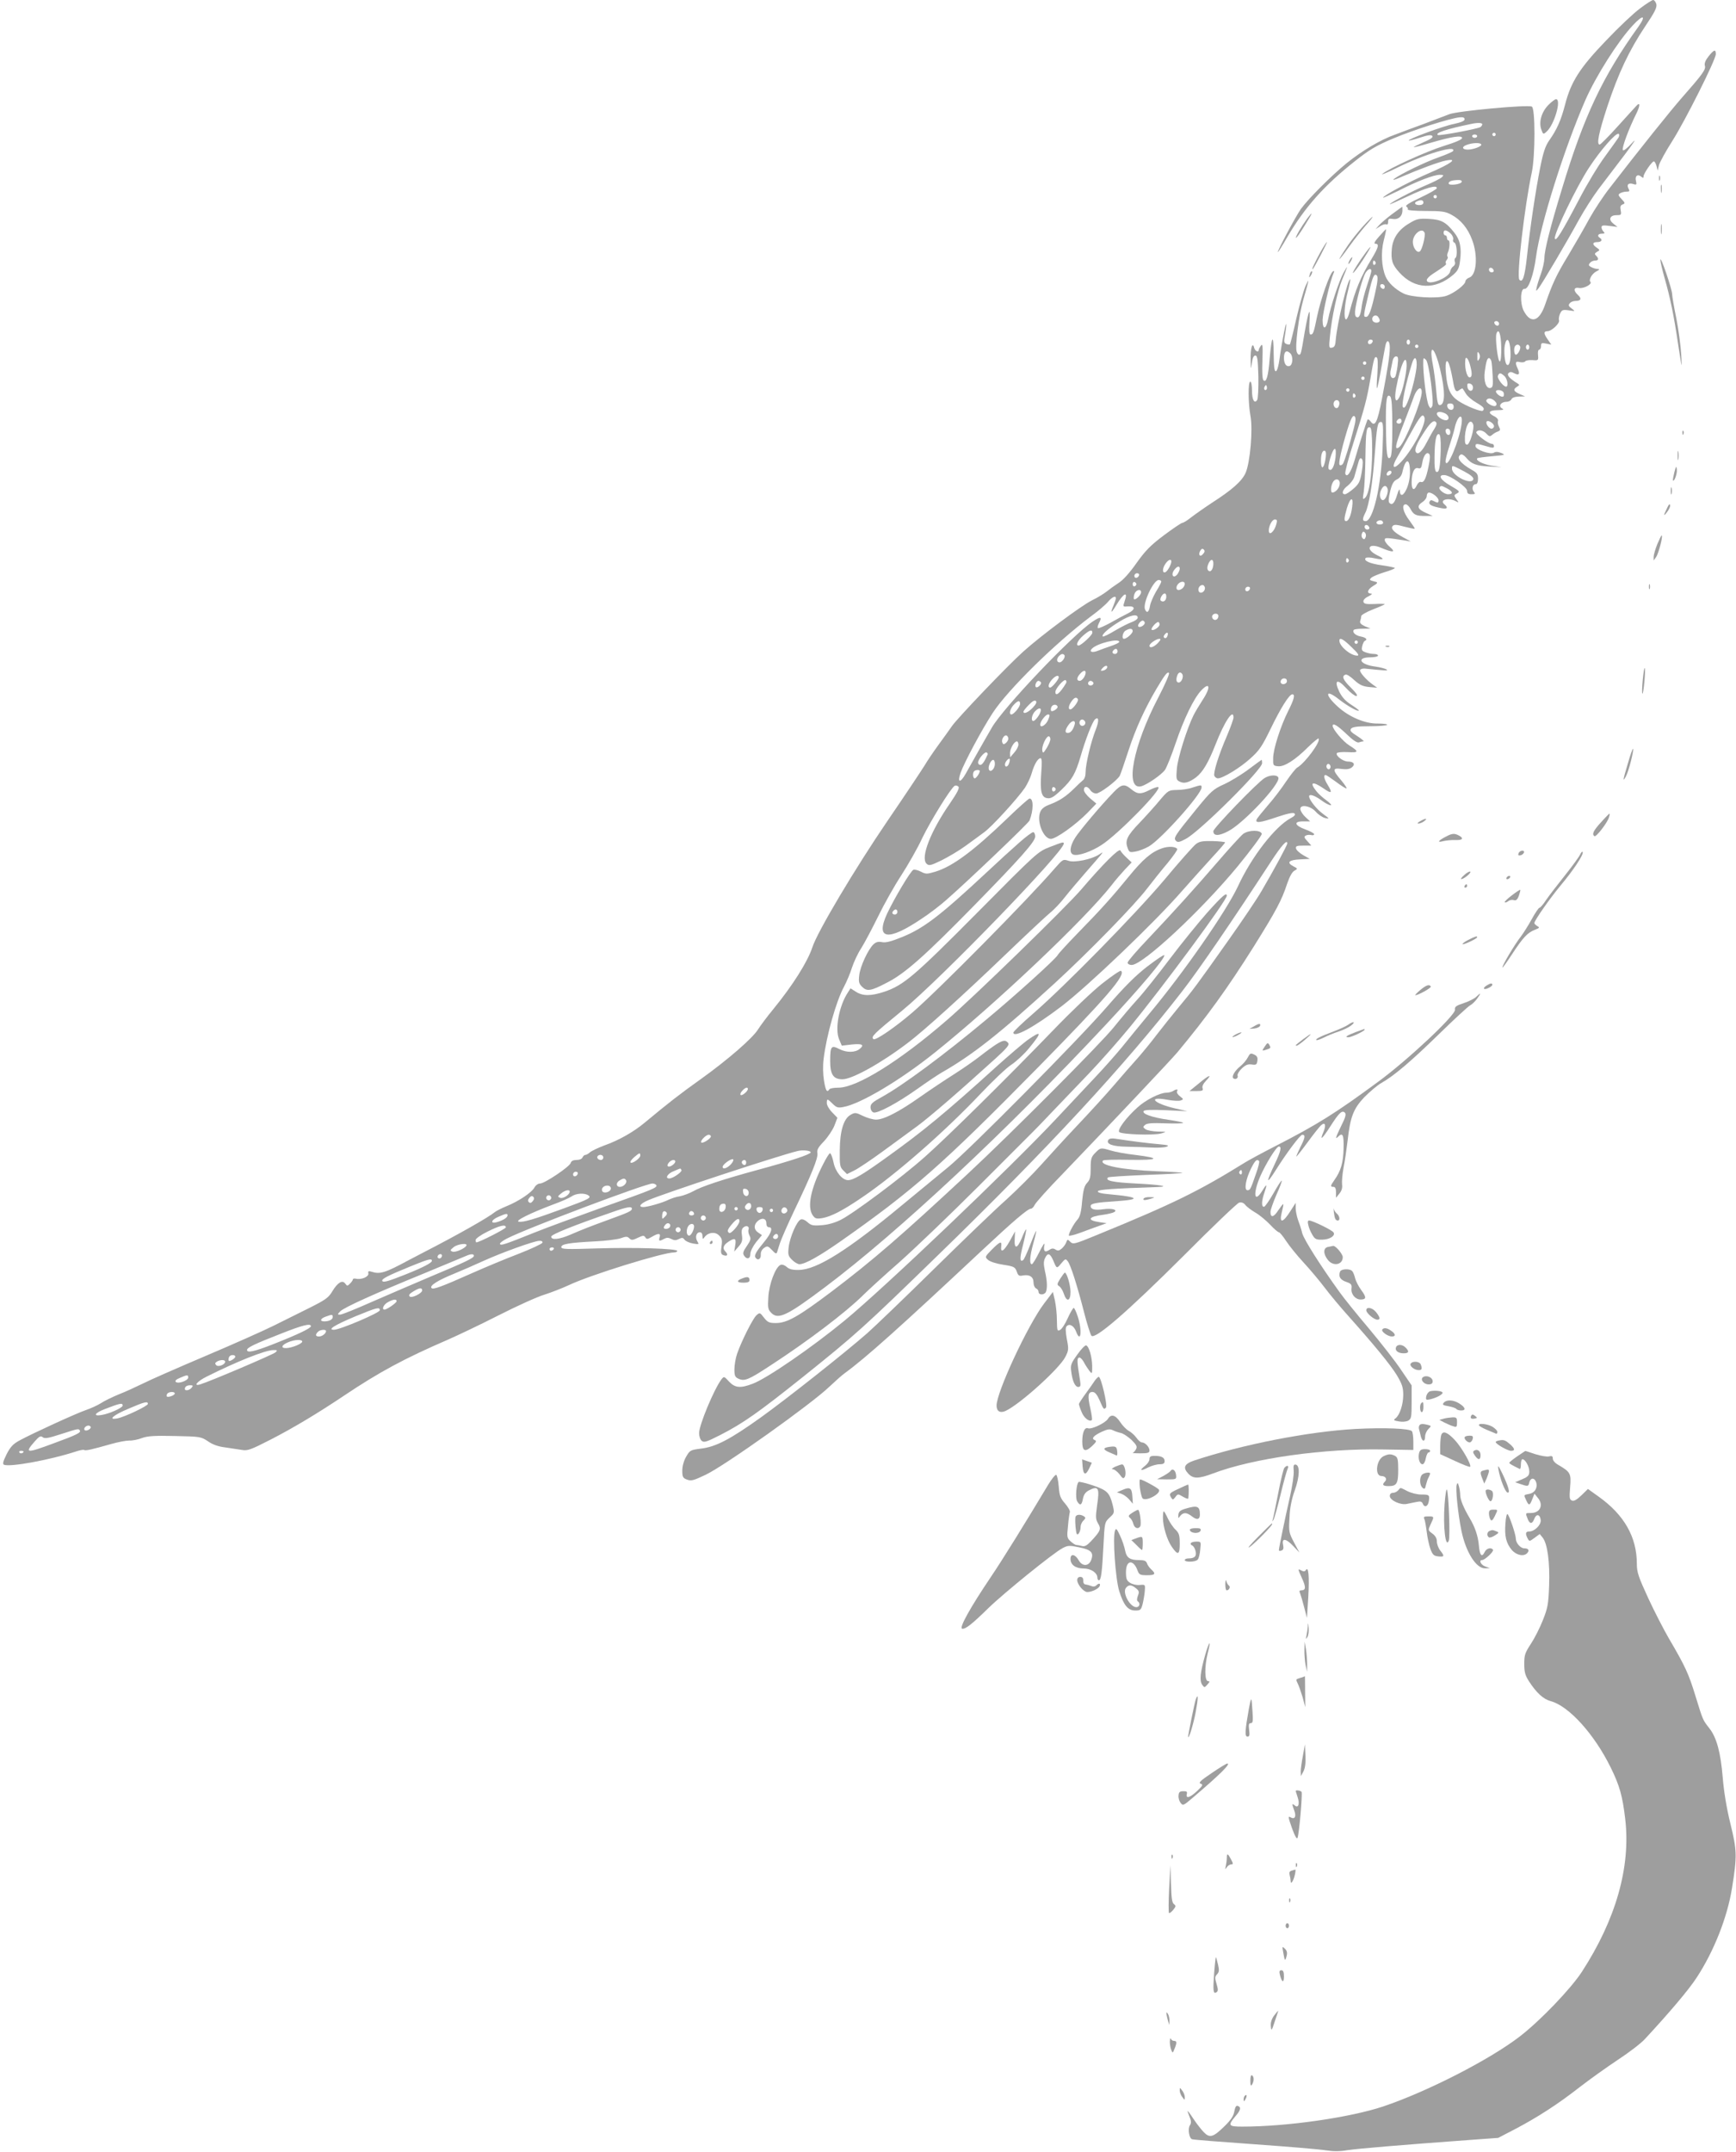<?xml version="1.0" standalone="no"?>
<!DOCTYPE svg PUBLIC "-//W3C//DTD SVG 20010904//EN"
 "http://www.w3.org/TR/2001/REC-SVG-20010904/DTD/svg10.dtd">
<svg version="1.0" xmlns="http://www.w3.org/2000/svg"
 width="1033pt" height="1280pt" viewBox="0 0 1033 1280"
 preserveAspectRatio="xMidYMid meet">
<g transform="translate(0,1280) scale(0.1,-0.1)"
fill="#9e9e9e" stroke="none">
<path d="M9758 12749 c-37 -27 -127 -112 -200 -189 -157 -163 -210 -246 -245
-382 -25 -96 -49 -149 -95 -214 -22 -32 -35 -69 -53 -160 -27 -137 -60 -354
-79 -532 -13 -119 -26 -157 -45 -136 -18 18 31 439 74 639 21 99 21 383 0 391
-31 12 -438 -26 -490 -45 -27 -10 -97 -37 -155 -59 -58 -21 -133 -49 -167 -62
-88 -31 -197 -96 -289 -170 -93 -76 -230 -213 -273 -273 -30 -42 -145 -257
-137 -257 2 0 27 39 55 88 106 181 222 310 403 453 88 70 128 93 230 136 122
51 335 119 393 125 21 2 30 -1 30 -12 0 -9 -20 -18 -62 -27 -63 -12 -278 -91
-270 -99 2 -2 32 6 66 17 45 15 66 18 73 11 8 -8 -6 -19 -51 -38 -34 -15 -60
-28 -59 -30 2 -1 46 10 99 26 126 37 189 47 189 29 0 -9 -40 -26 -108 -47
-103 -32 -326 -133 -367 -167 -11 -8 27 7 84 35 167 83 361 141 337 101 -3 -4
-40 -21 -83 -36 -79 -27 -233 -102 -269 -130 -10 -9 8 -4 41 11 111 48 230 92
269 99 76 15 32 -18 -101 -75 -118 -51 -273 -134 -273 -146 0 -2 42 17 93 42
113 58 209 94 244 94 24 0 25 -2 13 -14 -8 -8 -52 -30 -97 -49 -79 -33 -213
-104 -213 -112 0 -2 47 19 105 46 107 51 175 71 175 50 0 -6 -44 -31 -97 -56
-68 -32 -94 -48 -84 -54 7 -5 11 -13 8 -17 -3 -5 45 -9 106 -9 96 0 118 -3
153 -22 56 -30 98 -80 124 -150 35 -93 27 -207 -16 -224 -13 -4 -24 -15 -24
-22 0 -20 -68 -72 -114 -87 -55 -18 -211 -9 -256 15 -49 25 -90 64 -105 100
-24 55 -29 145 -11 215 9 34 15 64 14 66 -2 1 -20 -18 -41 -42 -27 -30 -34
-44 -23 -44 24 0 19 -21 -20 -86 -68 -112 -99 -188 -134 -321 -6 -24 -15 -43
-20 -43 -16 0 -10 89 10 165 10 39 16 72 15 73 -13 14 -80 -267 -87 -363 -2
-30 -8 -41 -22 -43 -18 -4 -19 1 -12 69 10 109 44 266 72 334 36 87 38 95 10
45 -27 -47 -79 -205 -93 -279 -12 -63 -33 -66 -33 -4 1 43 44 230 65 277 6 13
5 17 -3 12 -19 -11 -73 -166 -94 -265 -21 -103 -24 -111 -40 -111 -7 0 -9 26
-6 78 6 94 -5 68 -28 -61 -22 -132 -23 -137 -34 -137 -5 0 -11 8 -14 18 -11
32 13 218 39 308 36 126 38 135 14 84 -11 -25 -36 -112 -55 -194 -18 -82 -36
-151 -38 -154 -3 -2 -13 -2 -22 2 -12 5 -15 14 -10 39 15 86 13 111 -3 32 -10
-49 -22 -121 -27 -159 -5 -40 -14 -71 -21 -74 -10 -3 -13 23 -14 105 -1 123
-12 108 -24 -32 -8 -103 -20 -144 -37 -127 -6 6 -9 49 -6 117 3 88 1 103 -9
89 -7 -10 -13 -21 -13 -26 0 -17 -22 -7 -27 13 -10 39 -23 -3 -21 -71 1 -60 1
-62 7 -20 4 31 11 45 21 45 12 0 15 -22 18 -125 1 -69 -2 -131 -7 -139 -16
-25 -31 0 -31 55 0 30 -4 54 -10 54 -14 0 -13 -128 1 -205 15 -80 -2 -276 -29
-338 -22 -49 -79 -100 -202 -179 -47 -31 -102 -70 -124 -87 -21 -17 -44 -31
-50 -31 -6 0 -55 -33 -110 -74 -80 -60 -110 -91 -163 -165 -39 -56 -80 -102
-106 -118 -23 -15 -55 -38 -71 -51 -16 -13 -55 -37 -88 -53 -67 -34 -301 -208
-408 -304 -92 -82 -395 -399 -426 -445 -13 -19 -49 -69 -79 -110 -30 -41 -68
-97 -83 -123 -16 -26 -115 -175 -221 -330 -195 -286 -418 -661 -447 -752 -29
-87 -116 -225 -231 -366 -38 -46 -79 -101 -92 -122 -32 -52 -180 -181 -341
-296 -126 -90 -193 -142 -330 -256 -69 -58 -157 -108 -245 -139 -37 -14 -75
-32 -85 -41 -9 -8 -21 -15 -27 -15 -6 0 -13 -7 -17 -15 -3 -9 -18 -15 -35 -15
-20 0 -32 -6 -35 -18 -8 -23 -155 -122 -182 -122 -12 0 -26 -10 -34 -24 -15
-29 -94 -82 -166 -111 -29 -12 -59 -27 -68 -34 -40 -33 -218 -134 -426 -241
-25 -13 -65 -34 -90 -47 -137 -74 -169 -84 -218 -68 -19 6 -23 4 -20 -10 3
-20 -42 -39 -75 -31 -9 2 -17 0 -17 -4 0 -5 -8 -16 -17 -25 -16 -16 -17 -16
-29 0 -17 23 -45 6 -77 -47 -22 -37 -40 -50 -134 -97 -59 -29 -155 -77 -213
-106 -58 -29 -240 -110 -405 -180 -165 -70 -334 -144 -375 -165 -41 -20 -106
-50 -145 -65 -38 -16 -86 -39 -105 -52 -19 -12 -60 -31 -90 -41 -60 -21 -316
-138 -393 -180 -39 -21 -55 -38 -78 -83 -21 -43 -25 -58 -15 -62 38 -15 278
30 425 78 24 8 47 13 51 10 9 -6 43 2 160 35 41 12 90 21 109 21 19 -1 53 6
76 15 33 12 73 15 196 12 150 -3 155 -4 196 -31 28 -20 62 -32 105 -37 35 -5
79 -12 99 -15 31 -6 53 2 170 62 134 69 278 155 439 263 206 138 356 219 615
331 55 24 190 88 300 144 110 56 234 112 275 124 41 13 107 39 146 57 126 60
559 194 625 194 10 0 19 4 19 9 0 14 -253 22 -476 15 -188 -6 -214 -5 -214 8
0 18 47 26 204 34 60 3 126 11 148 18 33 12 41 12 53 0 12 -12 19 -12 50 3 31
15 37 15 45 3 8 -13 13 -12 39 3 39 23 54 22 46 -3 -7 -23 -2 -25 27 -9 15 8
26 8 43 -1 17 -9 28 -9 45 0 18 9 24 9 33 -4 7 -9 29 -19 51 -23 36 -6 37 -5
25 14 -14 24 -6 53 16 53 9 0 15 -9 15 -22 1 -21 2 -21 13 -6 22 28 62 33 86
9 17 -17 20 -28 14 -66 -5 -36 -3 -46 11 -51 24 -9 31 2 13 21 -20 19 -13 39
18 59 38 25 47 20 40 -21 l-6 -38 26 30 c21 24 24 37 20 66 -4 25 -2 39 9 48
18 15 37 6 30 -14 -3 -7 0 -23 6 -35 10 -18 7 -28 -16 -62 -22 -31 -25 -43
-17 -56 16 -26 38 -21 38 9 0 16 15 45 34 70 l35 42 -22 15 c-26 17 -28 44 -6
66 25 25 54 20 54 -9 0 -16 6 -25 15 -25 26 0 16 -34 -26 -85 -49 -59 -62 -82
-54 -95 13 -21 34 -10 32 16 -1 17 6 31 20 41 19 13 23 12 47 -13 19 -21 26
-24 30 -13 2 8 10 32 17 54 7 22 43 105 81 185 109 228 147 322 142 350 -4 20
4 35 39 71 24 26 52 68 62 93 l18 47 -31 32 c-18 18 -32 43 -32 55 0 28 3 28
35 -4 22 -22 32 -25 63 -19 102 18 339 159 546 325 363 291 892 792 1051 995
21 28 57 69 79 93 l40 42 -30 28 c-17 16 -34 35 -37 43 -7 16 -103 -80 -234
-233 -88 -103 -639 -639 -796 -774 -282 -245 -538 -404 -648 -404 -26 0 -51
-4 -54 -10 -14 -22 -22 -7 -32 53 -6 37 -7 89 -2 128 17 140 75 344 121 429
16 30 38 82 48 115 11 33 35 85 55 115 19 30 64 115 100 188 36 74 98 184 138
245 40 62 97 161 125 222 50 103 169 296 193 311 6 3 16 1 22 -5 8 -8 -6 -35
-51 -101 -115 -166 -175 -321 -139 -357 14 -14 23 -13 89 19 40 20 105 58 143
86 39 28 89 65 112 82 46 33 198 200 242 264 15 23 33 61 40 86 15 53 37 90
53 90 8 0 9 -26 4 -87 -8 -111 1 -147 37 -151 21 -3 39 8 83 50 64 61 83 94
114 198 29 102 71 208 86 221 23 19 25 -9 4 -62 -28 -70 -60 -205 -60 -251 0
-23 -6 -42 -17 -50 -9 -7 -32 -29 -52 -49 -48 -47 -86 -72 -143 -94 -33 -12
-50 -25 -58 -45 -23 -55 19 -160 63 -160 31 0 147 83 217 154 l54 56 -37 31
c-20 17 -37 39 -37 50 0 25 22 24 38 -1 7 -11 22 -20 35 -20 23 0 123 76 140
105 5 9 28 77 52 150 42 129 96 248 168 370 50 84 64 101 73 92 5 -4 -24 -70
-63 -145 -150 -286 -202 -554 -102 -529 34 9 119 67 141 97 10 14 39 86 64
160 48 142 108 267 152 313 52 55 58 18 8 -57 -18 -28 -43 -69 -54 -91 -39
-79 -93 -251 -99 -316 -5 -61 -4 -68 16 -78 26 -14 55 -7 98 25 40 31 73 86
117 198 53 135 106 214 106 158 0 -10 -18 -59 -39 -109 -49 -113 -82 -218 -75
-238 4 -8 13 -15 21 -15 29 0 133 63 193 118 53 47 70 72 121 177 60 124 111
205 129 205 18 0 11 -29 -24 -98 -46 -92 -90 -228 -90 -282 -1 -43 0 -45 29
-48 37 -4 102 37 180 115 31 30 59 53 61 50 16 -16 -81 -147 -127 -173 -9 -5
-39 -43 -67 -84 -27 -41 -75 -104 -107 -140 -31 -36 -61 -73 -66 -82 -14 -27
18 -23 123 13 63 21 94 27 101 20 7 -7 0 -16 -23 -28 -93 -50 -233 -230 -314
-406 -70 -149 -322 -512 -527 -757 -57 -69 -130 -158 -162 -198 -32 -39 -104
-121 -160 -180 -56 -60 -161 -171 -233 -248 -273 -291 -1023 -1006 -1259
-1200 -192 -158 -462 -344 -546 -375 -73 -28 -105 -25 -141 13 -29 32 -30 32
-45 13 -45 -60 -133 -272 -133 -320 0 -18 7 -39 16 -46 14 -11 29 -6 108 34
139 71 229 135 496 348 312 250 359 292 805 726 655 636 1111 1130 1447 1563
102 131 298 418 531 775 64 98 97 134 97 108 0 -11 -78 -155 -153 -283 -27
-47 -115 -177 -195 -290 -195 -276 -215 -302 -297 -400 -39 -47 -98 -121 -132
-165 -33 -44 -85 -107 -114 -140 -30 -33 -93 -105 -140 -160 -47 -55 -144
-161 -215 -236 -71 -75 -169 -182 -218 -237 -49 -55 -143 -149 -209 -209 -67
-59 -263 -248 -436 -418 -174 -171 -350 -340 -391 -376 -135 -118 -476 -388
-632 -500 -183 -131 -269 -176 -358 -186 -62 -8 -65 -10 -87 -48 -14 -24 -23
-57 -23 -83 0 -36 4 -44 25 -52 28 -11 39 -8 115 28 115 55 625 418 735 523
34 32 75 69 92 81 125 91 327 272 813 727 190 178 276 251 294 251 7 0 18 11
23 23 6 13 80 96 165 183 293 305 643 676 683 723 178 214 299 382 454 628
135 216 168 278 200 376 15 43 30 71 44 78 20 11 20 12 -7 26 -42 22 -27 38
39 41 l59 3 -39 22 c-22 13 -41 30 -43 40 -3 14 4 17 44 17 l47 0 -23 26 c-19
20 -22 27 -11 33 7 5 22 6 32 4 10 -3 19 -1 19 5 0 5 -24 18 -52 28 -66 24
-72 49 -12 48 l40 0 -27 25 c-16 14 -29 35 -31 46 -5 33 60 23 92 -14 14 -16
39 -33 55 -37 28 -6 28 -5 -13 25 -38 28 -82 83 -82 104 0 16 32 6 72 -23 22
-17 48 -30 56 -30 8 0 -3 13 -25 29 -22 16 -50 41 -61 56 -42 53 -22 60 44 15
48 -34 55 -28 24 22 -21 34 -26 58 -12 58 4 0 31 -18 61 -40 29 -22 57 -40 63
-40 5 0 -9 22 -31 48 -54 63 -53 76 2 68 29 -4 48 -1 61 9 23 18 12 35 -23 35
-29 0 -75 35 -66 50 3 5 33 8 65 6 66 -4 68 3 9 40 -36 22 -99 96 -99 116 0
20 27 4 82 -48 38 -37 64 -54 74 -50 9 3 21 6 27 6 7 0 -10 14 -36 31 -40 25
-46 33 -37 45 9 10 37 14 111 14 54 0 100 4 103 8 3 5 -23 8 -57 8 -74 -1
-169 39 -236 100 -80 72 -76 109 5 45 51 -40 113 -75 120 -68 2 2 -18 17 -44
34 -35 22 -55 44 -72 77 -34 71 -13 82 41 22 23 -25 50 -46 59 -46 12 0 2 16
-32 50 -47 46 -56 69 -31 77 7 3 30 -12 52 -33 32 -29 51 -37 89 -41 l47 -4
-25 18 c-40 28 -81 75 -77 87 2 6 15 10 28 9 128 -13 143 -14 129 -5 -8 5 -38
13 -67 17 -92 12 -114 55 -27 55 24 0 44 5 44 10 0 6 -11 10 -24 10 -14 0 -36
4 -51 10 -22 8 -24 14 -19 37 4 16 11 30 16 31 18 8 6 20 -26 26 -32 6 -52 27
-39 40 4 3 27 6 52 6 l46 1 -34 14 c-23 11 -31 20 -27 31 3 9 6 22 6 29 0 7
32 25 70 40 39 15 70 29 70 31 0 2 -28 3 -62 1 -50 -2 -63 1 -65 14 -2 9 9 22
29 31 21 11 27 17 16 17 -28 1 -21 25 14 46 22 12 27 20 18 23 -44 11 -44 12
-29 26 8 7 42 21 77 32 34 10 62 21 62 25 0 3 -34 10 -75 16 -74 10 -114 28
-98 44 4 4 28 4 52 -2 56 -12 64 -5 18 17 -75 36 -55 78 22 45 69 -29 90 -28
52 5 -17 14 -31 33 -31 41 0 16 3 16 120 -2 l35 -6 -46 25 c-57 31 -76 53 -61
68 9 9 26 7 69 -5 32 -8 59 -14 61 -12 2 2 -13 24 -32 50 -37 48 -48 95 -21
95 8 0 21 -13 29 -29 18 -34 34 -41 89 -40 l42 0 -42 19 c-49 22 -54 40 -18
64 14 9 25 25 25 36 0 11 6 20 13 20 20 0 57 -30 57 -46 0 -17 -5 -17 -30 -4
-13 7 -19 6 -24 -6 -6 -16 14 -26 72 -37 34 -7 41 3 17 23 -32 26 23 42 67 19
20 -11 20 -10 4 12 -15 22 -15 24 4 34 19 10 16 14 -39 46 -60 34 -77 65 -36
63 34 -1 135 -72 135 -94 0 -15 7 -20 26 -20 22 0 24 2 14 15 -14 17 -7 45 12
45 8 0 13 13 13 32 0 27 -6 36 -37 53 -69 39 -95 74 -66 91 6 4 20 -4 32 -18
31 -38 60 -49 139 -53 l72 -4 -60 9 c-53 9 -97 32 -84 44 3 3 42 8 88 12 77 7
81 8 55 19 -20 8 -34 9 -45 2 -21 -13 -109 18 -109 39 0 17 5 17 63 0 40 -12
47 -12 47 0 0 8 -6 14 -13 14 -21 0 -99 59 -92 70 10 17 41 11 60 -10 16 -17
21 -18 34 -7 9 8 24 17 34 20 15 6 16 10 7 28 -6 11 -9 27 -6 35 3 8 -6 20
-25 29 -39 20 -29 35 24 35 34 1 39 3 24 11 -23 14 -5 39 28 39 13 0 25 7 29
15 3 9 19 15 43 16 l38 1 -32 14 c-37 16 -41 28 -15 44 15 9 15 11 1 20 -45
27 -64 49 -53 60 9 9 17 9 34 0 28 -15 36 -6 22 25 -18 39 -15 48 12 41 14 -3
28 -1 31 4 4 6 23 9 43 8 36 -3 37 -2 34 30 -2 18 1 32 7 32 6 0 11 10 11 21
0 19 4 21 31 15 l30 -6 -20 29 c-26 36 -27 51 -2 51 24 0 74 47 68 65 -3 7 0
25 6 39 11 23 16 25 52 20 40 -6 40 -6 17 11 -18 13 -21 20 -11 31 6 8 22 14
35 14 32 0 37 14 14 35 -30 27 -26 48 7 42 27 -5 79 23 67 36 -12 11 8 48 34
62 21 11 23 14 9 15 -10 0 -27 5 -38 11 -16 8 -18 13 -8 25 6 8 20 14 30 14
22 0 24 11 7 29 -11 10 -9 14 5 23 18 9 18 11 -2 25 -28 19 -26 33 4 33 25 0
33 14 15 25 -18 11 -11 25 12 25 17 0 19 3 10 12 -7 7 -12 18 -12 26 0 12 10
13 48 8 l47 -6 -24 19 c-32 24 -22 51 18 51 28 0 30 2 25 29 -4 21 -2 30 12
35 15 6 15 9 -7 32 -20 21 -21 27 -9 34 8 5 25 10 38 10 19 0 21 3 12 19 -12
24 1 35 30 26 18 -6 20 -3 15 18 -8 29 9 44 30 27 12 -10 15 -10 15 1 0 16 50
89 61 89 5 0 12 -12 16 -27 l7 -28 8 33 c5 18 40 82 79 143 78 123 259 484
259 517 0 31 -11 27 -43 -13 -19 -24 -26 -42 -22 -56 7 -22 -14 -51 -140 -194
-64 -73 -247 -301 -424 -530 -39 -49 -94 -133 -123 -185 -28 -52 -84 -149
-124 -216 -73 -120 -97 -172 -139 -294 -35 -103 -86 -119 -128 -39 -23 45 -20
135 5 131 23 -4 54 82 68 189 26 195 167 643 294 934 63 143 194 350 282 444
61 66 82 61 34 -7 -212 -295 -324 -530 -455 -964 -71 -232 -105 -367 -105
-415 -1 -21 -10 -63 -21 -93 -11 -30 -22 -66 -25 -80 -5 -24 -5 -25 11 -5 22
28 171 280 239 405 32 58 85 141 118 185 34 44 104 136 156 205 55 73 74 103
45 71 -31 -34 -52 -50 -56 -44 -8 12 36 129 79 215 25 50 25 75 0 47 -7 -8
-57 -62 -110 -121 -54 -60 -102 -108 -107 -108 -20 0 -6 69 46 228 66 198 129
332 226 477 56 83 70 111 65 131 -4 13 -12 24 -19 24 -6 0 -42 -23 -79 -51z
m-938 -688 c0 -6 -5 -13 -11 -17 -18 -11 -243 -53 -253 -47 -19 12 50 35 199
66 37 8 65 7 65 -2z m80 -61 c0 -5 -4 -10 -10 -10 -5 0 -10 5 -10 10 0 6 5 10
10 10 6 0 10 -4 10 -10z m731 -18 c-6 -9 -42 -60 -80 -112 -39 -52 -108 -166
-153 -253 -105 -200 -141 -258 -146 -235 -6 27 129 307 203 420 68 104 161
211 177 202 4 -3 4 -13 -1 -22z m-841 8 c0 -5 -7 -10 -15 -10 -8 0 -15 5 -15
10 0 6 7 10 15 10 8 0 15 -4 15 -10z m24 -49 c7 -10 -46 -31 -80 -31 -34 0
-38 17 -7 28 36 13 80 15 87 3z m-116 -223 c-5 -15 -78 -24 -78 -9 0 12 18 19
53 20 19 1 27 -3 25 -11z m-148 -88 c0 -5 -4 -10 -10 -10 -5 0 -10 5 -10 10 0
6 5 10 10 10 6 0 10 -4 10 -10z m-80 -35 c0 -9 -9 -15 -25 -15 -26 0 -34 15
-12 23 23 10 37 7 37 -8z m-285 -354 c3 -5 1 -12 -5 -16 -5 -3 -10 1 -10 9 0
18 6 21 15 7z m703 -49 c2 -7 -3 -12 -12 -12 -9 0 -16 7 -16 16 0 17 22 14 28
-4z m-728 -4 c0 -7 -12 -47 -26 -88 -14 -41 -28 -96 -31 -121 -7 -55 -16 -74
-33 -64 -7 5 -9 21 -5 49 11 68 45 189 61 214 16 24 34 29 34 10z m25 -120
c-24 -111 -39 -153 -56 -153 -17 0 -17 4 13 130 26 112 35 132 51 116 7 -7 5
-36 -8 -93z m55 26 c0 -9 -5 -14 -12 -12 -18 6 -21 28 -4 28 9 0 16 -7 16 -16z
m-30 -200 c0 -18 -36 -18 -43 0 -8 20 13 38 30 25 7 -7 13 -18 13 -25z m710
-20 c0 -17 -22 -14 -28 4 -2 7 3 12 12 12 9 0 16 -7 16 -16z m13 -140 c1 -45
-2 -81 -8 -84 -12 -6 -30 143 -20 167 13 34 27 -6 28 -83z m-765 34 c-6 -18
-28 -21 -28 -4 0 9 7 16 16 16 9 0 14 -5 12 -12z m222 -3 c0 -8 -4 -15 -10
-15 -5 0 -10 7 -10 15 0 8 5 15 10 15 6 0 10 -7 10 -15z m598 -55 c3 -56 -8
-93 -23 -78 -11 11 -17 77 -11 113 11 57 31 37 34 -35z m-718 23 c0 -47 -13
-130 -47 -307 -27 -141 -42 -169 -68 -132 -7 9 -15 14 -18 9 -5 -10 -49 -145
-76 -239 -22 -74 -46 -109 -56 -82 -3 8 19 93 50 188 66 207 79 256 100 380
20 119 24 132 37 124 7 -5 8 -37 4 -98 -4 -50 -5 -88 -2 -85 3 2 15 59 26 124
12 66 23 128 26 138 9 31 24 18 24 -20z m170 7 c0 -5 -4 -10 -10 -10 -5 0 -10
5 -10 10 0 6 5 10 10 10 6 0 10 -4 10 -10z m605 0 c7 -12 -12 -50 -25 -50 -11
0 -14 43 -3 53 9 10 21 9 28 -3z m55 -5 c0 -8 -4 -15 -10 -15 -5 0 -10 7 -10
15 0 8 5 15 10 15 6 0 10 -7 10 -15z m-531 -130 c32 -133 31 -215 -3 -215 -10
0 -15 25 -20 88 -4 48 -13 117 -20 153 -25 132 10 111 43 -26z m-891 93 c18
-18 15 -68 -4 -75 -19 -7 -34 13 -34 48 0 38 15 50 38 27z m1123 -35 c-9 -15
-10 -12 -10 17 0 29 1 32 10 18 7 -12 7 -24 0 -35z m-485 -40 c-4 -32 -11 -62
-15 -66 -17 -17 -32 4 -27 34 3 16 9 43 12 59 3 18 12 30 21 30 13 0 15 -9 9
-57z m114 9 c0 -44 -30 -167 -55 -226 -12 -28 -19 -36 -27 -28 -10 10 16 139
54 260 13 44 28 41 28 -6z m85 -109 c10 -79 13 -129 7 -140 -9 -15 -10 -14
-20 3 -15 29 -36 203 -33 269 1 17 3 17 16 5 9 -9 20 -62 30 -137z m235 96 c9
-35 9 -54 2 -61 -18 -18 -38 42 -33 100 2 29 20 8 31 -39z m124 34 c3 -10 6
-49 8 -88 3 -60 1 -70 -14 -73 -25 -5 -41 43 -33 98 8 60 15 80 25 80 5 0 11
-8 14 -17z m-504 -29 c0 -19 -7 -66 -16 -103 -26 -118 -67 -143 -46 -28 26
139 62 216 62 131z m-240 16 c0 -5 -4 -10 -10 -10 -5 0 -10 5 -10 10 0 6 5 10
10 10 6 0 10 -4 10 -10z m499 -27 c6 -21 13 -57 17 -79 9 -58 18 -71 38 -54 9
7 18 11 19 9 2 -2 11 -16 20 -31 9 -15 37 -39 62 -53 44 -26 51 -35 39 -48 -9
-9 -99 27 -146 58 -48 32 -66 71 -74 164 -8 79 8 99 25 34z m323 -50 c18 -16
25 -63 10 -63 -17 0 -54 49 -49 64 8 20 16 20 39 -1z m-832 -13 c0 -5 -4 -10
-10 -10 -5 0 -10 5 -10 10 0 6 5 10 10 10 6 0 10 -4 10 -10z m645 -55 c0 -28
-29 -25 -33 3 -3 19 0 23 15 20 10 -2 18 -12 18 -23z m-1229 -12 c-10 -10 -19
5 -10 18 6 11 8 11 12 0 2 -7 1 -15 -2 -18z m494 -3 c0 -5 -4 -10 -10 -10 -5
0 -10 5 -10 10 0 6 5 10 10 10 6 0 10 -4 10 -10z m430 -13 c0 -53 -100 -299
-132 -325 -32 -26 -27 8 21 129 26 68 56 145 65 172 19 49 46 64 46 24z m487
-2 c3 -9 2 -19 -1 -23 -8 -8 -38 10 -44 26 -6 18 38 14 45 -3z m-882 -14 c3
-5 1 -12 -5 -16 -5 -3 -10 1 -10 9 0 18 6 21 15 7z m220 -191 c0 -118 -4 -173
-12 -181 -19 -19 -24 18 -26 186 -2 157 4 198 26 176 8 -8 12 -62 12 -181z
m610 154 c11 -11 13 -20 6 -27 -12 -12 -65 19 -56 33 9 15 32 12 50 -6z m-925
-13 c0 -11 -5 -23 -11 -27 -14 -8 -29 14 -22 33 8 20 33 16 33 -6z m680 -22
c0 -25 -33 -22 -38 4 -2 12 3 17 17 17 15 0 21 -6 21 -21z m-49 -39 c24 -13
25 -40 2 -40 -22 1 -53 23 -53 39 0 14 25 14 51 1z m-546 -91 c-24 -95 -54
-192 -64 -208 -5 -7 -13 -11 -19 -7 -7 4 0 45 19 118 39 142 56 185 70 171 8
-8 6 -29 -6 -74z m421 68 c14 -38 -80 -210 -151 -277 -37 -35 -43 -15 -12 38
15 26 53 93 84 150 55 100 69 115 79 89z m221 -39 c-14 -101 -85 -270 -95
-226 -2 10 8 50 21 90 13 40 28 89 32 108 16 77 52 101 42 28z m-357 17 c0 -8
-7 -15 -15 -15 -16 0 -20 12 -8 23 11 12 23 8 23 -8z m197 -43 c-10 -15 -31
-52 -47 -83 -28 -55 -53 -78 -65 -58 -9 14 4 48 40 104 43 69 65 89 79 75 7
-7 5 -18 -7 -38z m353 13 c0 -8 -7 -15 -15 -15 -16 0 -38 34 -28 43 9 10 43
-12 43 -28z m-663 -132 c-8 -224 -57 -433 -101 -433 -20 0 -20 13 -2 49 22 41
44 178 56 341 13 177 17 200 37 200 14 0 15 -19 10 -157z m539 143 c9 -24 -20
-121 -36 -121 -12 0 -14 11 -13 48 4 70 33 114 49 73z m-601 -157 c-1 -146
-18 -261 -43 -281 -14 -12 -14 -8 -7 37 4 28 9 120 10 206 2 156 6 184 28 176
8 -3 12 -45 12 -138z m465 110 c0 -24 -23 -21 -28 4 -2 10 3 17 12 17 10 0 16
-9 16 -21z m-57 -105 c-3 -104 -9 -137 -26 -131 -8 3 -12 30 -11 88 1 97 10
142 27 136 8 -3 11 -31 10 -93z m-626 -45 c-7 -56 -24 -86 -40 -70 -11 11 21
121 36 121 6 0 7 -20 4 -51z m-57 22 c0 -34 -12 -81 -21 -81 -10 0 -12 60 -3
84 8 22 24 20 24 -3z m611 -73 c-15 -75 -28 -101 -46 -95 -7 3 -17 -5 -24 -19
-16 -36 -31 -29 -31 15 0 59 16 94 39 86 15 -4 19 1 24 31 7 44 26 69 41 54 7
-7 6 -29 -3 -72z m-398 -36 c-10 -58 -17 -71 -49 -99 -21 -18 -43 -33 -51 -33
-23 0 -14 29 17 51 16 13 34 36 39 53 5 17 14 51 21 75 8 32 14 41 23 32 8 -8
8 -29 0 -79z m287 0 c0 -35 -8 -74 -20 -100 -20 -44 -39 -48 -41 -9 0 12 -7 2
-15 -25 -15 -51 -30 -66 -46 -50 -7 7 -6 28 4 69 11 45 20 61 40 71 17 8 29
24 33 45 19 84 45 84 45 -1z m324 3 c36 -19 55 -35 53 -45 -8 -39 -127 19
-127 62 0 22 -2 23 74 -17z m-434 -4 c0 -12 -20 -25 -27 -18 -7 7 6 27 18 27
5 0 9 -4 9 -9z m-308 -71 c-2 -24 -26 -50 -44 -50 -11 0 -10 38 3 61 15 28 45
20 41 -11z m284 -25 c8 -21 -10 -70 -27 -70 -18 0 -24 38 -9 64 13 25 28 27
36 6z m354 0 c36 -19 39 -35 7 -35 -25 0 -62 32 -50 43 9 9 10 9 43 -8z m-564
-110 c-6 -50 -21 -85 -36 -85 -14 0 -12 18 5 78 20 66 40 70 31 7z m-451 -102
c-11 -45 -45 -74 -45 -39 0 29 20 66 36 66 13 0 15 -6 9 -27z m635 6 c0 -5 -9
-9 -20 -9 -22 0 -27 16 -7 23 15 5 27 -1 27 -14z m-82 -27 c2 -7 -3 -12 -12
-12 -9 0 -16 7 -16 16 0 17 22 14 28 -4z m-22 -58 c-5 -13 -10 -14 -18 -6 -6
6 -8 18 -4 28 5 13 10 14 18 6 6 -6 8 -18 4 -28z m-966 -98 c-17 -22 -32 -9
-19 16 8 14 14 17 22 9 7 -7 6 -15 -3 -25z m865 -35 c3 -5 1 -12 -5 -16 -5 -3
-10 1 -10 9 0 18 6 21 15 7z m-1055 -11 c0 -18 -23 -59 -36 -64 -19 -7 -18 24
2 52 16 23 34 29 34 12z m250 -12 c0 -33 -16 -56 -30 -42 -7 7 -8 19 -1 37 13
33 31 35 31 5z m-200 -31 c0 -7 -6 -22 -14 -33 -22 -28 -41 -6 -20 24 17 24
34 29 34 9z m-242 -39 c-6 -18 -28 -21 -28 -4 0 9 7 16 16 16 9 0 14 -5 12
-12z m132 -38 c0 -5 -14 -32 -31 -59 -16 -28 -33 -66 -36 -85 -6 -38 -19 -47
-30 -20 -14 36 51 174 82 174 8 0 15 -4 15 -10z m-148 -15 c0 -5 -5 -11 -11
-13 -6 -2 -11 4 -11 13 0 9 5 15 11 13 6 -2 11 -8 11 -13z m288 2 c0 -7 -5
-18 -12 -25 -7 -7 -18 -12 -25 -12 -16 0 -17 22 -1 38 16 16 38 15 38 -1z
m120 -26 c0 -21 -26 -36 -36 -20 -9 15 3 39 21 39 8 0 15 -9 15 -19z m268 -3
c-6 -18 -28 -21 -28 -4 0 9 7 16 16 16 9 0 14 -5 12 -12z m-648 -21 c0 -17
-36 -51 -43 -40 -2 4 -1 18 4 31 9 24 39 31 39 9z m-99 -57 c-10 -29 -9 -30
21 -27 45 3 45 -19 1 -41 -21 -10 -69 -36 -106 -57 -37 -20 -71 -35 -74 -31
-4 3 0 17 7 31 20 37 8 39 -39 7 -121 -81 -532 -513 -599 -630 -22 -37 -59
-103 -84 -147 -25 -44 -57 -101 -72 -128 -32 -57 -51 -54 -30 6 22 62 127 258
191 356 91 139 373 416 585 575 43 31 88 70 102 87 24 28 46 38 46 20 0 -5 -7
-25 -15 -45 -20 -47 -13 -46 16 2 46 77 74 89 50 22z m249 31 c0 -22 -15 -35
-30 -26 -7 4 -7 13 0 26 14 25 30 25 30 0z m310 -115 c0 -20 -19 -31 -32 -18
-6 6 -7 15 -4 21 10 16 36 13 36 -3z m-480 -10 c0 -8 -15 -19 -34 -26 -18 -6
-64 -29 -101 -51 -36 -22 -69 -38 -73 -35 -10 10 38 52 102 90 62 38 106 46
106 22z m42 -31 c0 -14 -29 -31 -38 -22 -9 8 16 39 28 35 5 -2 10 -8 10 -13z
m88 -10 c0 -15 -38 -40 -47 -31 -7 7 26 46 39 46 4 0 8 -7 8 -15z m-160 -39
c0 -14 -36 -46 -52 -46 -15 0 -8 39 10 49 25 15 42 13 42 -3z m-240 -10 c0
-14 -67 -76 -82 -76 -19 0 -5 31 27 59 39 34 55 39 55 17z m446 -21 c-3 -9
-11 -13 -16 -10 -8 5 -7 11 1 21 14 18 24 11 15 -11z m-56 -40 c-24 -25 -50
-33 -50 -16 0 13 41 41 59 41 10 0 8 -7 -9 -25z m1153 -25 c39 -37 47 -50 33
-50 -40 0 -106 56 -106 89 0 22 23 10 73 -39z m-1383 32 c0 -5 -21 -15 -47
-24 -27 -9 -62 -22 -80 -29 -35 -14 -54 -6 -35 13 32 32 162 63 162 40z m1420
-2 c0 -5 -4 -10 -10 -10 -5 0 -10 5 -10 10 0 6 5 10 10 10 6 0 10 -4 10 -10z
m-1430 -55 c0 -8 -7 -15 -15 -15 -16 0 -20 12 -8 23 11 12 23 8 23 -8z m-317
-21 c10 -10 -12 -44 -28 -44 -18 0 -20 21 -3 38 13 13 22 15 31 6z m255 -76
c-3 -7 -13 -15 -24 -17 -16 -3 -17 -1 -5 13 16 19 34 21 29 4z m-128 -29 c0
-20 -21 -49 -35 -49 -20 0 -19 19 2 42 18 20 33 24 33 7z m575 -9 c10 -16 -5
-50 -21 -50 -15 0 -18 18 -8 44 7 18 20 21 29 6z m-735 -19 c0 -13 -40 -61
-51 -61 -16 0 -10 25 11 48 21 23 40 29 40 13z m1356 -30 c-10 -16 -36 -13
-36 3 0 17 21 27 34 16 4 -5 5 -13 2 -19z m-1312 -4 c-35 -59 -64 -84 -64 -53
0 20 50 77 61 70 5 -3 6 -11 3 -17z m-150 4 c7 -10 -22 -37 -30 -28 -9 8 3 37
15 37 5 0 12 -4 15 -9z m311 0 c7 -12 -12 -24 -25 -16 -11 7 -4 25 10 25 5 0
11 -4 15 -9z m-91 -100 c7 -10 -31 -61 -45 -61 -14 0 -11 23 7 48 16 23 29 28
38 13z m-269 -51 c-27 -28 -55 -40 -55 -23 0 4 14 22 32 40 21 22 35 30 42 23
7 -7 0 -20 -19 -40z m-75 23 c0 -17 -37 -63 -52 -63 -16 0 -8 34 14 57 25 27
38 29 38 6z m223 -17 c3 -11 -30 -32 -38 -25 -3 4 -3 14 1 23 7 17 33 19 37 2z
m-110 -49 c-10 -17 -24 -32 -31 -35 -20 -6 -14 36 8 58 30 30 45 15 23 -23z
m54 -29 c-13 -31 -47 -52 -47 -28 0 19 32 60 46 60 12 0 12 -5 1 -32z m219 -9
c10 -17 -13 -36 -27 -22 -12 12 -4 33 11 33 5 0 12 -5 16 -11z m-62 -21 c-9
-31 -24 -48 -40 -48 -18 0 -18 15 2 45 21 32 48 34 38 3z m-394 -82 c0 -8 -7
-19 -15 -26 -12 -10 -16 -9 -21 4 -7 18 13 49 27 40 5 -3 9 -11 9 -18z m250
-3 c0 -10 -10 -34 -22 -53 -20 -32 -23 -33 -26 -13 -4 24 23 83 38 83 6 0 10
-8 10 -17z m-190 -32 c0 -11 -11 -33 -25 -48 l-24 -28 -1 25 c0 27 25 70 41
70 5 0 9 -9 9 -19z m-183 -59 c-20 -45 -33 -62 -44 -62 -7 0 -13 6 -13 14 0
20 40 67 51 60 5 -3 8 -8 6 -12z m128 -51 c-7 -23 -25 -29 -25 -8 0 14 21 39
28 33 2 -3 1 -14 -3 -25z m-85 -5 c0 -30 -27 -55 -36 -33 -6 17 12 57 26 57 6
0 10 -11 10 -24z m1995 -26 c-5 -8 -11 -8 -17 -2 -6 6 -7 16 -3 22 5 8 11 8
17 2 6 -6 7 -16 3 -22z m-2085 -16 c0 -13 -21 -44 -30 -44 -11 0 -14 33 -3 43
8 8 33 9 33 1z m452 -109 c0 -5 -5 -11 -11 -13 -6 -2 -11 4 -11 13 0 9 5 15
11 13 6 -2 11 -8 11 -13z m-1832 -1783 c0 -14 -36 -43 -43 -35 -4 3 0 15 10
25 17 19 33 24 33 10z m-220 -282 c0 -13 -49 -44 -57 -36 -9 8 27 46 44 46 7
0 13 -4 13 -10z m594 -95 c-2 -12 -119 -51 -319 -105 -202 -55 -332 -98 -380
-126 -22 -12 -58 -26 -80 -30 -22 -3 -53 -14 -70 -22 -34 -17 -121 -42 -147
-42 -33 0 -18 21 30 41 95 41 759 260 887 292 31 8 80 3 79 -8z m-1014 -19 c0
-16 -49 -51 -58 -41 -4 4 6 18 21 31 33 28 37 29 37 10z m-220 -11 c0 -8 -6
-15 -14 -15 -17 0 -28 14 -19 24 12 12 33 6 33 -9z m759 -41 c-23 -24 -49 -32
-49 -15 0 15 51 51 62 45 5 -3 -1 -17 -13 -30z m-331 14 c-6 -16 -36 -34 -44
-25 -9 9 15 37 33 37 8 0 13 -5 11 -12z m422 -3 c0 -8 -4 -15 -9 -15 -13 0
-22 16 -14 24 11 11 23 6 23 -9z m-385 -45 c6 -10 -51 -50 -72 -50 -28 0 -11
29 25 43 20 9 38 16 39 16 1 1 5 -3 8 -9z m-617 -22 c-6 -18 -28 -21 -28 -4 0
9 7 16 16 16 9 0 14 -5 12 -12z m287 -38 c9 -15 -14 -40 -36 -40 -24 0 -25 26
-1 39 22 13 29 13 37 1z m180 -29 c9 -15 -13 -24 -317 -132 -156 -56 -339
-123 -408 -151 -177 -71 -199 -78 -205 -68 -3 5 16 20 42 33 126 64 820 325
865 327 9 0 19 -4 23 -9z m-270 -20 c0 -22 -44 -34 -52 -15 -7 18 14 35 37 31
8 -1 15 -8 15 -16z m820 -26 c0 -28 -29 -25 -33 3 -3 19 0 23 15 20 10 -2 18
-12 18 -23z m-1065 7 c0 -19 -40 -44 -57 -37 -16 6 -16 8 6 26 24 20 51 25 51
11z m110 -22 c22 -14 8 -22 -145 -78 -177 -65 -241 -84 -268 -79 -26 4 66 50
204 102 47 17 97 39 110 48 26 19 76 22 99 7z m-330 -35 c-9 -11 -16 -13 -23
-6 -7 7 -6 15 3 26 9 11 16 13 23 6 7 -7 6 -15 -3 -26z m110 20 c0 -8 -7 -15
-15 -15 -8 0 -15 7 -15 15 0 8 7 15 15 15 8 0 15 -7 15 -15z m1190 -50 c0 -19
-20 -29 -32 -17 -8 8 -7 16 2 26 14 17 30 12 30 -9z m-152 -7 c-4 -29 -38 -38
-38 -10 0 22 8 32 27 32 9 0 13 -8 11 -22z m-558 -8 c0 -13 -19 -22 -135 -64
-120 -44 -151 -56 -230 -90 -67 -29 -115 -34 -115 -12 0 13 132 66 361 145 90
32 119 37 119 21z m630 0 c0 -5 -4 -10 -10 -10 -5 0 -10 5 -10 10 0 6 5 10 10
10 6 0 10 -4 10 -10z m148 -7 c-2 -10 -10 -18 -18 -18 -8 0 -16 8 -18 18 -2
12 3 17 18 17 15 0 20 -5 18 -17z m147 -4 c0 -7 -8 -15 -17 -17 -18 -3 -25 18
-11 32 10 10 28 1 28 -15z m-85 1 c0 -5 -4 -10 -10 -10 -5 0 -10 5 -10 10 0 6
5 10 10 10 6 0 10 -4 10 -10z m-643 -37 c-16 -16 -17 -16 -17 3 0 11 3 24 7
27 4 4 11 3 17 -3 7 -7 5 -16 -7 -27z m173 16 c0 -5 -7 -9 -15 -9 -15 0 -20
12 -9 23 8 8 24 -1 24 -14z m-1110 -8 c0 -13 -21 -27 -57 -39 -48 -16 -44 11
5 31 44 19 52 20 52 8z m1180 -16 c0 -8 -7 -15 -15 -15 -8 0 -15 7 -15 15 0 8
7 15 15 15 8 0 15 -7 15 -15z m200 -19 c0 -20 -50 -77 -61 -70 -14 9 -11 20
17 53 28 33 44 39 44 17z m-414 -35 c-8 -13 -36 -15 -36 -3 0 4 5 13 12 20 14
14 34 0 24 -17z m144 3 c0 -20 -18 -54 -29 -54 -14 0 -19 23 -10 48 9 25 39
30 39 6z m-1120 -5 c0 -8 -158 -89 -175 -89 -3 0 -5 6 -5 14 0 8 32 31 71 50
72 36 109 45 109 25z m1040 -14 c0 -8 -7 -15 -15 -15 -8 0 -15 7 -15 15 0 8 7
15 15 15 8 0 15 -7 15 -15z m580 -40 c0 -8 -7 -15 -15 -15 -16 0 -20 12 -8 23
11 12 23 8 23 -8z m-1402 -37 c-3 -7 -67 -37 -144 -67 -76 -29 -198 -80 -270
-112 -191 -85 -236 -101 -246 -91 -14 14 37 46 133 85 46 19 127 54 179 78
111 50 295 116 328 118 15 1 22 -4 20 -11z m-453 -18 c-11 -18 -67 -42 -83
-35 -15 6 -14 9 7 26 24 20 87 27 76 9z m520 -20 c-3 -5 -10 -10 -16 -10 -5 0
-9 5 -9 10 0 6 7 10 16 10 8 0 12 -4 9 -10z m-665 -38 c0 -13 -12 -22 -22 -16
-10 6 -1 24 13 24 5 0 9 -4 9 -8z m190 -2 c0 -13 -48 -36 -256 -123 -99 -42
-257 -110 -351 -151 -94 -42 -179 -76 -189 -76 -17 0 -17 1 1 20 25 24 204
105 500 226 126 52 239 99 250 104 27 12 45 12 45 0z m-250 -30 c0 -12 -54
-40 -157 -81 -103 -41 -132 -49 -138 -39 -7 12 33 32 165 86 110 45 130 50
130 34z m-58 -175 c2 -17 -62 -49 -74 -37 -8 8 -1 17 23 31 35 21 50 23 51 6z
m-152 -65 c0 -10 -58 -50 -72 -50 -19 0 -5 31 20 44 32 18 52 20 52 6z m-100
-54 c0 -15 -237 -116 -273 -116 -41 0 4 28 128 80 129 53 145 57 145 36z
m-280 -40 c0 -15 -21 -26 -51 -26 -28 0 -23 17 9 28 37 14 42 14 42 -2z m-130
-55 c0 -12 -80 -50 -225 -107 -112 -44 -155 -53 -155 -34 0 14 46 36 200 96
131 52 180 64 180 45z m90 -29 c0 -14 -23 -32 -42 -32 -21 0 -23 11 -6 28 13
13 48 16 48 4z m-142 -64 c-5 -13 -62 -36 -95 -37 -34 -1 -28 18 10 34 40 18
90 19 85 3z m-158 -62 c-14 -13 -392 -174 -449 -191 -44 -13 -17 19 40 47 182
91 346 156 394 157 26 1 27 -1 15 -13z m-240 -26 c0 -5 -9 -14 -20 -20 -15 -8
-20 -8 -20 3 0 8 3 17 7 20 10 10 33 8 33 -3z m-60 -30 c0 -17 -41 -33 -53
-21 -9 9 -8 14 3 21 20 13 50 13 50 0z m-220 -94 c0 -18 -60 -40 -74 -26 -6 6
2 15 25 24 43 19 49 19 49 2z m20 -61 c-13 -16 -40 -20 -40 -7 0 14 12 22 33
22 16 0 17 -3 7 -15z m-100 -34 c0 -11 -39 -25 -47 -18 -3 3 -2 10 2 16 8 13
45 15 45 2z m-160 -62 c0 -12 -136 -77 -181 -86 -61 -12 -25 20 67 58 95 41
114 45 114 28z m-150 -10 c0 -13 -80 -49 -126 -56 -52 -9 -41 12 19 35 91 35
107 39 107 21z m-190 -129 c0 -12 -28 -25 -36 -17 -9 9 6 27 22 27 8 0 14 -5
14 -10z m-65 -19 c8 -13 -18 -26 -157 -77 -162 -60 -173 -59 -113 10 28 32 37
37 49 27 12 -10 34 -6 108 18 106 34 105 34 113 22z m-335 -125 c0 -11 -19
-15 -25 -6 -3 5 1 10 9 10 9 0 16 -2 16 -4z"/>
<path d="M9215 12177 c-42 -42 -59 -101 -44 -146 11 -31 12 -32 32 -14 46 41
90 193 56 193 -6 0 -26 -15 -44 -33z"/>
<path d="M9872 11740 c0 -14 2 -19 5 -12 2 6 2 18 0 25 -3 6 -5 1 -5 -13z"/>
<path d="M9883 11675 c0 -22 2 -30 4 -17 2 12 2 30 0 40 -3 9 -5 -1 -4 -23z"/>
<path d="M8283 11526 c-32 -24 -67 -54 -78 -67 l-20 -22 27 17 c15 10 32 15
38 11 6 -3 10 3 10 16 0 17 5 20 25 17 33 -7 58 13 60 46 0 14 0 26 -1 26 -1
0 -28 -20 -61 -44z"/>
<path d="M7777 11498 c-34 -47 -70 -108 -65 -113 2 -2 25 30 50 71 49 77 57
98 15 42z"/>
<path d="M8110 11453 c-28 -31 -68 -81 -89 -112 -73 -108 -65 -109 12 -1 26
36 68 89 93 118 26 28 44 52 41 52 -3 0 -28 -25 -57 -57z"/>
<path d="M8385 11471 c-63 -37 -97 -87 -103 -151 -6 -67 2 -94 45 -141 91
-101 214 -105 321 -13 27 24 35 39 40 84 10 76 0 124 -35 167 -50 63 -77 77
-151 81 -60 3 -73 0 -117 -27z m92 -56 c6 -18 -15 -103 -29 -111 -17 -11 -41
24 -41 57 0 47 56 90 70 54z m155 -4 c11 -11 18 -27 15 -35 -3 -8 0 -17 7 -19
15 -6 20 -83 6 -92 -5 -3 -6 -13 -3 -22 4 -9 0 -21 -9 -27 -9 -6 -17 -20 -19
-31 -8 -40 -139 -89 -139 -51 0 8 15 23 33 35 74 48 87 58 81 64 -4 4 -2 13 4
20 7 8 9 17 6 20 -4 3 -3 14 1 24 12 26 14 73 4 73 -5 0 -9 7 -9 15 0 8 -4 15
-10 15 -5 0 -10 7 -10 15 0 21 17 19 42 -4z"/>
<path d="M9883 11435 c0 -27 2 -38 4 -22 2 15 2 37 0 50 -2 12 -4 0 -4 -28z"/>
<path d="M7856 11298 c-32 -59 -56 -109 -44 -98 10 10 88 160 84 160 -3 0 -21
-28 -40 -62z"/>
<path d="M8127 11298 c-41 -55 -80 -118 -76 -122 2 -2 28 31 57 75 52 80 64
107 19 47z"/>
<path d="M8030 11250 c-6 -11 -8 -20 -6 -20 3 0 10 9 16 20 6 11 8 20 6 20 -3
0 -10 -9 -16 -20z"/>
<path d="M9880 11255 c0 -12 11 -59 24 -105 35 -123 56 -224 82 -400 23 -148
23 -151 18 -60 -3 52 -16 150 -29 216 -14 67 -25 132 -25 145 -1 30 -69 231
-70 204z"/>
<path d="M7796 11175 c-9 -26 -7 -32 5 -12 6 10 9 21 6 23 -2 3 -7 -2 -11 -11z"/>
<path d="M10011 10224 c0 -11 3 -14 6 -6 3 7 2 16 -1 19 -3 4 -6 -2 -5 -13z"/>
<path d="M9983 10090 c0 -25 2 -35 4 -22 2 12 2 32 0 45 -2 12 -4 2 -4 -23z"/>
<path d="M9963 9990 c-6 -25 -10 -46 -8 -48 8 -9 26 42 23 66 -3 23 -5 20 -15
-18z"/>
<path d="M9942 9880 c0 -19 2 -27 5 -17 2 9 2 25 0 35 -3 9 -5 1 -5 -18z"/>
<path d="M9922 9782 c-25 -50 -25 -57 -3 -29 12 15 21 34 19 42 -2 10 -8 5
-16 -13z"/>
<path d="M9862 9564 c-12 -30 -22 -64 -22 -76 l0 -22 15 21 c14 21 41 121 33
128 -2 2 -13 -21 -26 -51z"/>
<path d="M9812 9310 c0 -14 2 -19 5 -12 2 6 2 18 0 25 -3 6 -5 1 -5 -13z"/>
<path d="M8248 8953 c7 -3 16 -2 19 1 4 3 -2 6 -13 5 -11 0 -14 -3 -6 -6z"/>
<path d="M9775 8755 c-4 -42 -5 -78 -2 -81 3 -3 8 29 12 71 4 42 5 78 2 81 -3
3 -8 -29 -12 -71z"/>
<path d="M9687 8260 c-30 -100 -33 -117 -12 -78 16 28 49 158 42 164 -2 2 -16
-36 -30 -86z"/>
<path d="M7430 8224 c-41 -31 -107 -71 -146 -89 -66 -30 -77 -40 -170 -154
-125 -154 -133 -166 -116 -183 10 -10 21 -8 58 12 82 43 454 412 454 450 0 11
-1 20 -3 20 -1 0 -36 -25 -77 -56z"/>
<path d="M7525 8172 c-46 -29 -305 -298 -305 -316 0 -30 32 -30 89 0 92 48
310 281 298 318 -6 19 -51 17 -82 -2z"/>
<path d="M6626 8087 c-70 -72 -196 -221 -227 -268 -33 -51 -38 -95 -11 -103
28 -9 109 19 170 60 101 67 361 333 334 342 -6 2 -29 -6 -51 -17 -52 -27 -73
-26 -109 4 -41 34 -58 32 -106 -18z"/>
<path d="M7095 8115 c-22 -8 -63 -14 -91 -14 -50 -1 -53 -3 -100 -58 -26 -32
-80 -92 -120 -134 -78 -81 -91 -109 -74 -153 9 -26 13 -28 48 -21 20 3 55 17
78 30 74 43 314 311 314 351 0 16 -2 16 -55 -1z"/>
<path d="M5995 7933 c-205 -197 -328 -288 -432 -319 -47 -14 -55 -14 -83 1
-18 9 -38 14 -45 11 -16 -6 -112 -167 -156 -260 -72 -155 4 -167 205 -31 45
29 110 79 146 111 122 106 489 456 496 473 24 60 25 132 0 131 -6 -1 -65 -53
-131 -117z m-655 -558 c0 -8 -7 -15 -15 -15 -16 0 -20 12 -8 23 11 12 23 8 23
-8z"/>
<path d="M9527 7909 c-46 -50 -56 -72 -39 -83 10 -6 77 80 86 112 4 12 6 22 3
22 -2 0 -25 -23 -50 -51z"/>
<path d="M8450 7915 c-14 -8 -19 -14 -10 -14 8 0 24 6 34 14 25 19 9 19 -24 0z"/>
<path d="M7398 7840 c-15 -12 -82 -85 -149 -163 -155 -179 -262 -297 -416
-460 -68 -71 -123 -135 -123 -143 0 -8 10 -14 24 -14 66 0 412 322 631 587 80
98 144 184 143 193 -5 24 -77 24 -110 0z"/>
<path d="M6064 7787 c-39 -34 -127 -114 -195 -178 -278 -259 -374 -332 -504
-384 -64 -26 -96 -34 -117 -29 -21 4 -35 1 -50 -13 -31 -28 -79 -130 -85 -183
-5 -40 -2 -51 16 -69 30 -30 52 -27 151 25 106 54 226 161 515 456 278 284
365 382 365 412 0 14 -6 26 -12 26 -7 0 -45 -28 -84 -63z"/>
<path d="M8605 7824 c-46 -23 -56 -38 -20 -28 17 4 49 8 73 7 45 -2 55 10 23
27 -26 14 -41 13 -76 -6z"/>
<path d="M7115 7778 c-14 -11 -99 -106 -187 -212 -175 -207 -588 -628 -780
-795 -65 -56 -118 -107 -118 -113 0 -35 123 32 285 155 160 122 560 504 723
692 53 60 132 148 174 194 43 46 78 87 78 90 0 3 -34 7 -75 8 -61 1 -79 -2
-100 -19z"/>
<path d="M6245 7761 c-69 -27 -75 -32 -430 -390 -376 -379 -438 -431 -552
-470 -79 -26 -127 -27 -169 -1 l-33 21 -16 -25 c-52 -79 -78 -216 -52 -278
l16 -38 60 7 c62 6 76 -2 47 -26 -27 -23 -79 -23 -120 -2 -50 26 -56 19 -56
-71 0 -80 19 -108 73 -108 58 0 234 98 392 219 94 71 329 284 575 520 124 119
244 231 267 250 23 18 64 61 90 95 26 33 82 99 123 146 41 47 82 94 90 104 15
19 14 19 -10 3 -45 -29 -147 -50 -183 -37 -31 10 -33 9 -82 -47 -156 -181
-694 -725 -845 -855 -106 -91 -222 -170 -233 -159 -15 15 0 29 173 171 228
187 960 943 960 992 0 11 -5 10 -85 -21z"/>
<path d="M6915 7754 c-63 -21 -115 -66 -198 -168 -94 -115 -161 -191 -308
-341 -58 -60 -111 -117 -115 -126 -13 -24 -253 -241 -424 -383 -255 -213 -499
-393 -622 -461 -55 -30 -68 -41 -68 -61 0 -14 7 -27 17 -31 23 -9 142 55 262
140 53 38 116 80 141 95 186 106 347 232 680 537 196 180 472 462 546 560 34
44 89 113 123 153 33 41 59 77 56 82 -9 15 -54 17 -90 4z"/>
<path d="M9036 7724 c-4 -11 -1 -14 11 -12 9 2 18 9 21 16 6 18 -25 15 -32 -4z"/>
<path d="M9403 7718 c-6 -14 -47 -70 -90 -124 -44 -55 -94 -120 -112 -146 -17
-27 -36 -48 -41 -48 -4 0 -25 -30 -45 -67 -21 -38 -50 -84 -66 -105 -34 -43
-109 -168 -109 -183 0 -5 26 31 58 80 65 99 92 128 137 145 26 10 28 13 13 21
-10 6 -18 14 -18 18 0 15 91 145 154 221 78 93 139 185 134 201 -2 6 -9 0 -15
-13z"/>
<path d="M8714 7596 c-16 -14 -24 -25 -19 -25 15 -1 61 37 54 44 -4 3 -20 -5
-35 -19z"/>
<path d="M8965 7580 c-3 -5 -2 -10 4 -10 5 0 13 5 16 10 3 6 2 10 -4 10 -5 0
-13 -4 -16 -10z"/>
<path d="M8715 7530 c-3 -5 -1 -10 4 -10 6 0 11 5 11 10 0 6 -2 10 -4 10 -3 0
-8 -4 -11 -10z"/>
<path d="M8996 7474 c-26 -20 -45 -38 -42 -41 3 -3 12 0 20 6 8 7 23 10 33 7
14 -5 22 2 31 26 6 17 10 33 8 35 -1 2 -24 -13 -50 -33z"/>
<path d="M7185 7373 c-53 -60 -154 -184 -225 -278 -70 -93 -156 -201 -192
-240 -35 -38 -98 -113 -140 -165 -77 -96 -603 -624 -868 -871 -392 -365 -566
-516 -812 -702 -199 -150 -265 -187 -332 -187 -38 0 -48 4 -70 32 -24 31 -25
32 -45 14 -22 -20 -90 -156 -115 -229 -9 -26 -16 -68 -16 -93 0 -37 4 -46 24
-55 36 -17 60 -7 191 79 226 147 449 317 549 416 28 28 127 119 221 201 93 83
304 285 469 450 165 165 307 307 315 315 9 8 61 62 116 120 55 57 156 163 225
235 69 72 178 196 243 275 205 250 577 754 577 782 0 22 -26 0 -115 -99z"/>
<path d="M8737 7209 c-22 -11 -37 -23 -34 -25 5 -6 87 33 87 41 0 9 -14 4 -53
-16z"/>
<path d="M6827 7051 c-71 -55 -137 -121 -241 -241 -173 -199 -815 -847 -942
-951 -50 -41 -175 -144 -278 -229 -324 -269 -507 -383 -612 -384 -37 -1 -58 4
-73 18 -11 10 -27 16 -36 12 -30 -11 -69 -115 -73 -192 -4 -64 -2 -74 18 -94
41 -41 93 -17 320 154 432 324 1082 931 1675 1566 199 213 350 392 343 408 -2
5 -47 -26 -101 -67z"/>
<path d="M6558 6949 c-57 -45 -186 -168 -287 -273 -278 -288 -636 -641 -766
-756 -139 -124 -429 -340 -504 -377 -34 -17 -77 -29 -113 -31 -51 -4 -62 -1
-83 18 -14 13 -30 20 -40 16 -23 -8 -65 -105 -72 -164 -5 -45 -3 -53 20 -76
14 -14 34 -26 44 -26 33 0 117 47 243 135 432 303 605 455 1171 1030 413 420
533 559 499 580 -5 3 -55 -31 -112 -76z"/>
<path d="M8848 6939 c-28 -16 -21 -30 7 -17 14 6 25 15 25 20 0 11 -11 10 -32
-3z"/>
<path d="M8450 6910 c-19 -16 -32 -30 -28 -30 17 0 97 44 92 52 -9 15 -28 8
-64 -22z"/>
<path d="M8785 6871 c-11 -11 -45 -28 -75 -38 -46 -15 -55 -22 -52 -39 4 -32
-280 -299 -459 -430 -251 -185 -361 -254 -609 -381 -80 -41 -163 -86 -185
-100 -271 -168 -423 -243 -875 -428 -139 -57 -145 -59 -163 -40 -14 14 -16 13
-22 -4 -3 -10 -15 -27 -26 -37 -16 -14 -24 -16 -38 -7 -14 9 -23 8 -39 -3 -25
-17 -35 -6 -27 33 3 15 -11 -5 -30 -44 -20 -40 -40 -73 -45 -73 -16 0 -12 49
9 125 11 38 18 71 17 73 -2 1 -18 -36 -36 -83 -18 -47 -37 -88 -42 -91 -21
-13 -21 12 0 93 12 48 20 88 18 90 -2 2 -14 -21 -26 -52 -27 -65 -46 -67 -42
-4 l2 44 -33 -60 c-34 -59 -55 -71 -49 -27 4 32 -8 27 -56 -21 -42 -43 -42
-44 -23 -61 12 -11 50 -23 90 -29 65 -10 71 -14 81 -40 8 -25 14 -29 37 -24
39 7 63 -8 63 -42 0 -16 7 -31 15 -35 8 -3 15 -12 15 -21 0 -20 36 -19 44 1 9
24 7 67 -6 123 -8 38 -9 57 0 76 16 35 30 31 49 -12 21 -51 21 -51 48 -18 24
28 26 29 39 12 17 -22 55 -140 97 -304 17 -67 37 -129 43 -138 20 -27 215 142
550 476 169 170 317 311 329 315 14 4 26 0 37 -13 8 -11 35 -31 60 -46 25 -14
64 -47 88 -72 23 -25 47 -45 52 -45 5 0 25 -24 43 -52 19 -29 66 -87 104 -128
38 -41 95 -109 126 -150 31 -41 95 -118 142 -170 151 -169 249 -288 288 -352
30 -51 37 -71 37 -115 0 -58 -21 -121 -46 -140 -14 -10 -11 -13 19 -18 20 -4
44 -2 56 4 19 11 21 20 21 111 l0 99 -62 91 c-33 50 -120 161 -192 247 -72 85
-151 183 -175 217 -114 158 -212 313 -222 350 -5 23 -17 58 -25 79 -7 20 -14
52 -14 70 l0 32 -30 -47 c-47 -75 -70 -78 -52 -6 6 23 10 44 8 45 -2 2 -15
-15 -30 -37 -27 -42 -46 -45 -46 -9 0 12 16 57 35 101 20 44 34 82 32 85 -3 2
-24 -31 -48 -73 -24 -43 -50 -79 -56 -82 -18 -5 -17 35 2 87 17 50 13 52 -15
6 -47 -75 -55 -16 -12 85 33 76 97 180 112 180 18 0 11 -29 -24 -103 -55 -115
-52 -129 7 -35 62 99 144 208 156 208 20 0 18 -17 -10 -71 -16 -33 -27 -59
-25 -59 2 0 33 39 69 88 35 48 71 93 80 100 23 19 29 -1 12 -42 -23 -54 -9
-44 40 32 53 83 71 100 88 83 8 -8 4 -27 -21 -76 -34 -70 -39 -86 -20 -67 28
28 35 12 33 -70 -2 -85 -16 -133 -55 -188 -24 -34 -25 -40 -5 -40 10 0 15 -10
15 -32 l0 -33 20 25 c14 17 19 35 16 55 -2 17 2 62 9 100 8 39 18 111 24 160
16 141 34 189 99 258 32 32 77 71 102 85 76 43 178 130 345 293 88 86 170 161
182 168 12 6 31 24 43 41 25 35 23 38 -5 11z m-1293 -977 c4 -3 -4 -36 -17
-72 -34 -98 -36 -102 -52 -102 -22 0 -10 67 22 131 24 47 34 56 47 43z m-102
-70 c0 -8 -5 -12 -10 -9 -6 4 -8 11 -5 16 9 14 15 11 15 -7z"/>
<path d="M8023 6705 c-12 -9 -52 -27 -89 -41 -79 -30 -108 -44 -101 -51 3 -2
22 4 44 15 21 11 61 27 88 36 28 9 61 25 75 36 29 23 14 27 -17 5z"/>
<path d="M7460 6694 l-25 -14 29 2 c16 2 31 9 34 16 5 16 -7 15 -38 -4z"/>
<path d="M8068 6661 c-53 -20 -70 -31 -44 -31 18 0 96 37 96 45 0 3 -1 5 -2 4
-2 0 -24 -9 -50 -18z"/>
<path d="M7350 6645 c-14 -8 -20 -14 -15 -14 6 0 21 6 35 14 14 8 21 14 15 14
-5 0 -21 -6 -35 -14z"/>
<path d="M6111 6611 c-29 -22 -110 -91 -180 -154 -301 -273 -439 -387 -656
-542 -144 -104 -198 -135 -229 -135 -34 0 -75 50 -86 105 -6 30 -16 55 -21 55
-5 0 -24 -31 -43 -69 -72 -142 -94 -251 -60 -300 14 -20 22 -22 56 -17 53 9
123 45 243 127 201 137 488 389 700 613 72 76 153 153 182 172 28 18 77 63
107 100 79 96 76 108 -13 45z"/>
<path d="M7755 6619 c-48 -37 -51 -39 -39 -39 5 0 27 16 49 35 49 42 44 44
-10 4z"/>
<path d="M5930 6589 c-19 -12 -62 -43 -95 -69 -33 -26 -103 -75 -155 -108 -52
-33 -144 -94 -205 -137 -126 -89 -216 -135 -262 -135 -18 0 -53 10 -78 22 -42
21 -48 21 -73 7 -42 -23 -64 -96 -65 -212 -1 -87 1 -100 21 -119 l22 -22 42
21 c24 11 99 62 168 112 69 50 161 118 205 150 74 54 250 206 468 404 70 64
85 82 76 93 -16 19 -28 18 -69 -7z"/>
<path d="M7526 6575 c-18 -27 -18 -27 6 -20 31 10 31 11 21 30 -9 14 -12 13
-27 -10z"/>
<path d="M7425 6510 c-8 -16 -28 -39 -44 -52 -35 -28 -55 -64 -41 -73 14 -9
30 3 24 18 -2 7 9 26 25 41 23 22 37 27 59 24 26 -4 31 -1 34 22 3 20 -2 29
-19 37 -21 10 -25 8 -38 -17z"/>
<path d="M7132 6354 l-54 -44 42 0 c35 0 41 3 36 17 -4 10 3 26 21 45 41 43
15 33 -45 -18z"/>
<path d="M6980 6310 c-8 -5 -26 -10 -40 -10 -38 0 -123 -43 -171 -87 -67 -60
-122 -134 -109 -147 14 -14 206 -21 250 -8 34 10 34 10 -21 11 -30 1 -63 7
-73 14 -16 12 -16 14 -2 26 12 10 44 12 121 9 58 -2 105 -1 105 3 0 3 -39 11
-87 18 -98 14 -158 35 -148 52 5 7 46 9 134 5 l126 -6 -69 16 c-130 29 -174
75 -49 52 33 -6 69 -8 79 -4 18 7 17 8 -5 25 -13 10 -21 23 -17 30 9 13 -4 14
-24 1z"/>
<path d="M6595 6019 c-15 -24 26 -39 109 -40 45 -1 111 -3 148 -5 37 -2 77 0
90 5 18 7 8 10 -47 15 -62 5 -163 18 -261 33 -19 3 -35 0 -39 -8z"/>
<path d="M6517 5942 c-24 -24 -27 -36 -27 -92 0 -51 -4 -68 -21 -86 -17 -18
-23 -42 -30 -110 -5 -64 -13 -92 -27 -108 -21 -23 -52 -79 -52 -95 0 -5 30 2
68 16 37 14 87 32 112 41 l45 16 -42 6 c-78 11 -68 33 21 44 28 4 58 11 66 16
23 14 -13 24 -65 17 -50 -7 -75 -1 -75 19 0 15 29 21 155 29 148 10 132 25
-43 41 -48 4 -72 10 -69 18 3 10 87 16 351 25 86 3 18 14 -124 21 -139 7 -186
17 -167 36 3 4 104 10 223 15 119 4 218 10 220 12 3 2 -67 7 -153 10 -206 8
-347 36 -319 64 4 4 75 6 159 4 173 -3 188 10 33 29 -54 6 -120 18 -145 26
-61 18 -63 18 -94 -14z"/>
<path d="M6805 5670 c-7 -11 9 -11 45 0 24 8 24 8 -7 9 -17 1 -35 -3 -38 -9z"/>
<path d="M7937 5590 c5 -40 10 -50 24 -50 14 0 11 26 -5 40 -8 6 -17 19 -19
28 -2 9 -2 1 0 -18z"/>
<path d="M7785 5513 c3 -16 14 -41 24 -58 15 -26 23 -30 60 -29 44 1 79 24 66
43 -8 14 -126 71 -145 71 -8 0 -10 -8 -5 -27z"/>
<path d="M4225 5410 c-3 -5 -1 -10 4 -10 6 0 11 5 11 10 0 6 -2 10 -4 10 -3 0
-8 -4 -11 -10z"/>
<path d="M7903 5383 c-30 -6 -30 -41 -2 -77 32 -41 89 -30 89 16 0 19 -43 69
-57 67 -4 -1 -18 -4 -30 -6z"/>
<path d="M7974 5236 c-11 -29 1 -49 36 -61 30 -10 35 -16 32 -40 -4 -33 23
-65 54 -65 35 0 36 13 4 56 -16 22 -32 53 -36 69 -4 17 -11 36 -17 43 -13 17
-66 15 -73 -2z"/>
<path d="M6309 5194 c-20 -32 -20 -37 -6 -45 8 -5 21 -25 27 -44 17 -52 40
-46 40 10 0 41 -22 115 -34 115 -2 0 -14 -16 -27 -36z"/>
<path d="M4418 5196 c-38 -14 -35 -26 7 -26 24 0 35 5 35 14 0 21 -11 24 -42
12z"/>
<path d="M6212 5045 c-97 -129 -282 -526 -282 -606 0 -34 21 -46 53 -32 85 39
320 251 356 321 20 39 21 47 9 107 -8 48 -9 68 0 77 16 16 42 2 55 -32 28 -75
38 5 10 89 -9 28 -20 51 -24 51 -4 0 -20 -27 -35 -60 -15 -34 -35 -65 -46 -71
-17 -9 -18 -5 -19 58 0 37 -6 90 -12 118 l-12 50 -53 -70z"/>
<path d="M8130 5006 c0 -17 46 -56 66 -56 19 0 17 13 -7 44 -22 28 -59 35 -59
12z"/>
<path d="M8225 4891 c-7 -12 34 -41 57 -41 25 0 23 16 -4 34 -25 18 -44 20
-53 7z"/>
<path d="M6411 4743 c-37 -51 -42 -63 -37 -99 7 -59 23 -94 42 -94 14 0 16 7
10 43 -17 105 -18 125 -7 131 7 4 18 -6 29 -24 9 -18 25 -42 34 -54 17 -21 17
-20 17 29 -1 54 -19 117 -36 122 -6 2 -30 -22 -52 -54z"/>
<path d="M8307 4786 c-8 -20 13 -36 45 -36 32 0 35 11 12 34 -19 20 -50 21
-57 2z"/>
<path d="M8394 4688 c-8 -13 22 -38 48 -38 19 0 22 8 12 34 -7 18 -49 22 -60
4z"/>
<path d="M8469 4609 c-21 -13 2 -44 32 -44 17 0 24 6 24 19 0 22 -35 38 -56
25z"/>
<path d="M6515 4588 c-8 -13 -33 -48 -55 -78 -22 -30 -40 -58 -40 -62 0 -4 7
-26 16 -47 14 -36 47 -61 61 -48 3 3 -1 34 -9 69 -17 75 -14 98 13 98 14 0 26
-14 41 -47 25 -58 26 -59 39 -46 11 11 -29 183 -43 183 -4 0 -14 -10 -23 -22z"/>
<path d="M8509 4524 c-9 -3 -19 -16 -22 -29 -4 -22 -1 -24 22 -19 38 9 74 28
75 39 1 11 -48 16 -75 9z"/>
<path d="M8591 4456 c-10 -12 -5 -15 29 -21 22 -4 42 -11 46 -16 3 -5 16 -9
29 -9 31 0 24 20 -14 43 -35 21 -74 22 -90 3z"/>
<path d="M8457 4453 c-11 -10 -8 -53 3 -53 6 0 10 14 10 30 0 31 -2 35 -13 23z"/>
<path d="M8755 4380 c-9 -15 -1 -23 21 -18 15 3 16 4 1 16 -11 9 -17 10 -22 2z"/>
<path d="M6592 4359 c-16 -24 -97 -63 -118 -55 -20 8 -34 -25 -34 -79 0 -58
17 -65 58 -27 26 25 29 31 16 36 -23 9 -5 28 46 51 31 14 45 16 63 7 12 -6 33
-13 47 -16 14 -3 42 -22 63 -41 30 -30 35 -40 27 -55 -5 -10 -14 -20 -20 -22
-5 -1 15 -3 45 -3 45 0 55 3 55 17 0 20 -26 48 -45 48 -8 0 -23 13 -33 28 -11
15 -32 34 -46 41 -14 8 -37 31 -51 53 -28 42 -54 49 -73 17z"/>
<path d="M8590 4361 l-25 -7 30 -16 c17 -8 40 -19 53 -22 19 -7 22 -4 22 23 0
27 -3 31 -27 30 -16 -1 -39 -4 -53 -8z"/>
<path d="M8446 4321 c-4 -5 -4 -15 -2 -23 2 -7 7 -25 10 -40 8 -35 26 -37 26
-3 0 14 9 34 19 44 19 19 19 19 -2 25 -31 8 -45 7 -51 -3z"/>
<path d="M8800 4323 c0 -5 21 -17 47 -28 26 -11 51 -21 55 -23 4 -2 8 2 8 10
0 8 -13 21 -29 31 -29 17 -81 23 -81 10z"/>
<path d="M8065 4300 c-282 -16 -666 -91 -960 -188 -58 -20 -68 -42 -34 -78 29
-31 61 -31 146 1 240 91 662 150 1017 143 l176 -3 0 50 c0 28 -4 55 -8 61 -10
17 -165 23 -337 14z"/>
<path d="M8576 4264 c-3 -9 -6 -38 -6 -65 l0 -49 87 -40 c47 -22 88 -38 91
-35 10 10 -50 115 -91 159 -45 48 -71 57 -81 30z"/>
<path d="M8717 4253 c-9 -8 12 -33 28 -33 7 0 15 9 18 20 4 16 0 20 -17 20
-13 0 -26 -3 -29 -7z"/>
<path d="M8923 4232 c-13 -2 -23 -6 -23 -10 1 -12 71 -52 91 -52 25 0 24 12
-3 37 -30 26 -39 30 -65 25z"/>
<path d="M6598 4193 c-37 -6 -35 -16 5 -33 17 -7 36 -15 40 -18 5 -2 7 8 5 24
-3 30 -9 33 -50 27z"/>
<path d="M8444 4156 c-7 -31 3 -66 21 -66 7 0 16 16 19 35 4 19 11 35 16 35 6
0 10 5 10 10 0 6 -13 10 -30 10 -23 0 -31 -5 -36 -24z"/>
<path d="M8772 4171 c-9 -5 -7 -13 4 -29 20 -29 34 -28 34 2 0 25 -19 39 -38
27z"/>
<path d="M9028 4137 c-26 -18 -47 -35 -47 -38 -1 -5 15 -14 62 -37 4 -2 7 10
7 27 0 17 4 31 9 31 17 0 41 -43 41 -73 0 -23 -7 -31 -42 -46 l-42 -18 29 -10
c47 -16 50 -16 55 9 7 28 30 30 40 3 12 -32 -6 -65 -40 -71 -35 -7 -34 -5 -18
-39 15 -33 21 -32 36 8 l13 32 19 -24 c37 -43 15 -91 -41 -91 -33 0 -33 1 -19
-34 12 -33 28 -33 40 0 12 31 34 27 38 -8 3 -29 -37 -68 -69 -68 -21 0 -24
-12 -9 -41 10 -19 11 -19 41 3 l31 23 18 -22 c28 -36 43 -145 38 -284 -4 -110
-8 -133 -37 -206 -18 -46 -50 -109 -72 -142 -34 -52 -39 -65 -39 -118 0 -48 5
-68 28 -104 45 -69 85 -106 129 -118 109 -29 261 -198 358 -396 52 -106 70
-168 86 -307 33 -284 -56 -596 -258 -907 -66 -101 -244 -287 -366 -382 -179
-139 -552 -330 -816 -419 -198 -66 -573 -120 -838 -120 -83 0 -88 6 -43 60 33
38 37 55 16 63 -10 4 -16 -5 -21 -32 -5 -28 -20 -51 -58 -88 -68 -67 -89 -73
-125 -35 -15 16 -37 44 -50 63 -49 73 -53 76 -36 34 13 -31 14 -43 4 -58 -13
-21 -4 -76 13 -82 7 -3 174 -16 372 -30 198 -14 389 -30 424 -36 46 -7 84 -7
130 1 60 9 306 30 731 61 l165 12 102 53 c135 71 255 149 383 249 58 45 159
117 225 161 66 43 139 99 162 124 144 155 264 296 310 368 102 156 181 356
209 529 31 193 30 225 -9 384 -23 94 -39 190 -46 276 -12 147 -36 238 -80 293
-39 50 -37 45 -82 191 -41 134 -61 177 -159 344 -29 50 -84 156 -122 238 -59
128 -68 155 -68 205 0 159 -75 291 -228 400 l-63 45 -39 -38 c-27 -26 -44 -36
-56 -31 -15 6 -16 16 -11 80 7 81 2 90 -70 132 -19 10 -33 26 -33 37 0 15 -5
18 -22 14 -12 -4 -49 3 -82 13 -32 11 -60 20 -60 19 -1 0 -22 -15 -48 -32z"/>
<path d="M8233 4138 c-44 -21 -54 -118 -13 -118 24 0 36 -18 21 -33 -19 -19
-12 -27 22 -27 48 0 57 15 57 97 0 61 -3 74 -19 83 -24 12 -39 12 -68 -2z"/>
<path d="M6840 4121 c0 -11 -11 -28 -25 -39 -37 -29 -30 -35 15 -12 21 11 53
20 70 20 23 0 30 5 30 19 0 21 -19 31 -61 31 -22 0 -29 -5 -29 -19z"/>
<path d="M6442 4078 c4 -52 18 -57 39 -13 l16 34 -29 10 -29 10 3 -41z"/>
<path d="M6635 4075 c-18 -9 -23 -14 -13 -15 10 0 27 -14 40 -30 18 -25 23
-28 31 -15 11 20 -1 75 -16 74 -7 0 -25 -7 -42 -14z"/>
<path d="M7698 4051 c2 -23 -8 -91 -22 -153 -28 -123 -66 -305 -66 -319 0 -5
7 -6 16 -2 11 4 13 13 9 34 -9 42 18 38 61 -8 l36 -38 -32 60 c-30 57 -32 65
-27 145 2 58 12 110 31 163 30 84 32 150 6 155 -12 2 -15 -6 -12 -37z"/>
<path d="M8916 4061 c10 -58 40 -135 54 -139 18 -6 7 34 -30 112 -24 49 -28
54 -24 27z"/>
<path d="M7642 4068 c-5 -7 -22 -75 -36 -150 -15 -76 -29 -146 -32 -155 -5
-15 -4 -15 4 -3 5 8 24 76 42 150 18 74 37 143 42 153 10 20 -4 24 -20 5z"/>
<path d="M6965 4050 c-3 -5 -23 -19 -43 -30 l-37 -19 58 -1 c57 0 58 0 55 27
-3 28 -22 41 -33 23z"/>
<path d="M8828 4053 c-21 -5 -22 -12 -7 -50 l11 -28 14 30 c7 17 13 36 14 43
0 12 -3 13 -32 5z"/>
<path d="M8462 4028 c-17 -17 -15 -63 3 -78 12 -10 15 -7 20 17 4 15 10 36 16
45 5 10 9 20 9 23 0 10 -36 5 -48 -7z"/>
<path d="M6237 3968 c-134 -224 -274 -450 -344 -553 -120 -178 -187 -299 -168
-303 19 -4 55 23 157 123 96 93 386 327 439 355 33 18 42 18 100 6 71 -14 88
-31 73 -73 -14 -41 -54 -43 -76 -3 -21 36 -48 40 -48 7 0 -35 30 -57 78 -57
44 0 82 -26 82 -55 0 -8 4 -15 9 -15 13 0 19 49 27 205 7 138 7 140 37 168 29
27 29 28 18 75 -19 74 -33 87 -117 116 -42 14 -80 23 -85 21 -14 -9 -21 -92
-10 -114 17 -30 28 -26 35 14 5 25 15 39 36 50 57 29 64 15 48 -92 -9 -67 -9
-79 6 -105 20 -33 15 -45 -43 -107 -24 -25 -37 -32 -54 -27 -12 3 -27 6 -33 6
-5 0 -21 10 -33 21 -22 20 -23 27 -16 91 3 39 9 76 11 83 3 7 -10 30 -28 51
-28 32 -34 47 -38 102 -3 36 -10 67 -15 69 -6 2 -27 -25 -48 -59z"/>
<path d="M6783 3948 c4 -28 11 -56 16 -61 20 -20 111 28 97 52 -7 11 -99 61
-112 61 -4 0 -4 -23 -1 -52z"/>
<path d="M8668 3968 c-8 -21 8 -175 28 -273 26 -127 88 -226 141 -224 l28 1
-27 10 c-26 9 -40 38 -19 38 16 0 71 51 65 61 -10 17 -39 9 -49 -12 -17 -36
-30 -22 -35 38 -5 56 -23 110 -55 163 -35 59 -55 107 -56 135 0 17 -4 41 -8
55 -6 21 -8 22 -13 8z"/>
<path d="M7013 3944 c-55 -25 -59 -29 -43 -54 8 -13 11 -12 24 5 14 19 15 20
45 2 17 -10 32 -15 32 -10 4 28 3 83 -1 82 -3 0 -29 -11 -57 -25z"/>
<path d="M6676 3936 l-30 -13 25 -8 c13 -4 34 -19 47 -33 l23 -27 -3 45 c-3
50 -15 57 -62 36z"/>
<path d="M8320 3935 c-7 -8 -21 -15 -31 -15 -12 0 -19 -7 -19 -19 0 -25 63
-55 101 -47 16 3 42 9 59 12 22 5 31 2 36 -10 10 -26 31 -18 36 14 6 38 3 40
-47 40 -22 0 -58 9 -80 20 -47 24 -40 23 -55 5z"/>
<path d="M8596 3852 c-10 -134 6 -267 25 -216 9 23 -1 283 -11 303 -4 7 -10
-32 -14 -87z"/>
<path d="M8840 3931 c0 -19 20 -61 29 -61 14 0 21 54 8 62 -17 11 -37 10 -37
-1z"/>
<path d="M7055 3826 c-31 -9 -41 -17 -43 -36 -2 -23 -1 -24 11 -7 19 22 38 22
71 -4 28 -22 46 -18 46 11 0 51 -15 57 -85 36z"/>
<path d="M6737 3801 c-23 -15 -25 -20 -13 -30 8 -6 17 -23 20 -36 7 -26 30
-33 41 -14 8 13 -3 99 -13 98 -4 0 -20 -8 -35 -18z"/>
<path d="M8860 3798 c0 -13 4 -29 9 -37 6 -10 13 -5 25 19 20 42 21 40 -9 40
-19 0 -25 -5 -25 -22z"/>
<path d="M6920 3772 c0 -51 24 -131 52 -172 37 -54 48 -50 48 17 0 50 -4 63
-24 83 -14 12 -34 42 -46 66 -11 24 -22 44 -25 44 -3 0 -5 -17 -5 -38z"/>
<path d="M8958 3738 c-6 -76 4 -117 38 -158 28 -32 73 -41 93 -17 13 16 5 27
-19 27 -22 0 -50 31 -50 57 0 24 -37 134 -49 146 -5 5 -11 -20 -13 -55z"/>
<path d="M6399 3773 c-3 -28 3 -87 8 -97 8 -12 23 15 23 41 0 12 7 29 17 38
14 14 14 18 2 26 -23 14 -49 10 -50 -8z"/>
<path d="M8476 3763 c4 -10 10 -45 14 -78 4 -33 14 -78 22 -100 13 -34 20 -40
46 -43 37 -4 39 1 12 35 -11 14 -20 38 -20 54 0 18 -9 34 -27 47 -26 19 -26
20 -10 55 22 46 22 47 -14 47 -26 0 -30 -3 -23 -17z"/>
<path d="M7485 3657 c-44 -44 -66 -71 -50 -60 31 21 135 127 135 137 0 8 3 11
-85 -77z"/>
<path d="M6635 3696 c-15 -36 2 -286 25 -361 27 -85 52 -115 96 -115 30 0 34
4 43 38 5 20 11 55 13 77 3 40 3 40 -30 37 -19 -2 -44 4 -58 13 -20 13 -24 24
-24 64 0 72 44 77 69 9 9 -25 16 -28 56 -28 49 0 55 8 25 35 -11 10 -22 26
-25 36 -5 14 -16 19 -46 19 -56 0 -76 14 -84 57 -4 21 -17 61 -30 88 -19 41
-24 47 -30 31z m125 -344 c18 -15 20 -21 11 -44 -6 -17 -7 -29 -1 -33 17 -11
11 -35 -8 -35 -39 0 -85 87 -62 115 16 20 33 19 60 -3z"/>
<path d="M7080 3701 c0 -22 55 -27 64 -6 4 12 -3 15 -29 15 -19 0 -35 -4 -35
-9z"/>
<path d="M8863 3693 c-15 -6 -17 -29 -3 -38 5 -3 21 2 36 12 24 15 25 18 8 24
-22 9 -25 9 -41 2z"/>
<path d="M6759 3649 l-27 -10 30 -29 c16 -17 31 -30 34 -30 2 0 4 18 4 40 0
43 -1 44 -41 29z"/>
<path d="M7086 3621 c-3 -5 0 -11 8 -14 7 -3 17 -18 20 -33 8 -30 -5 -44 -41
-44 -13 0 -23 -4 -23 -10 0 -14 66 -12 77 3 6 6 13 33 15 60 5 46 5 47 -23 47
-15 0 -30 -4 -33 -9z"/>
<path d="M7746 3415 c26 -56 25 -75 -3 -75 -11 0 -13 -5 -7 -17 4 -10 15 -47
24 -82 l17 -65 8 126 c7 124 1 184 -15 158 -6 -9 -13 -9 -28 -1 -20 11 -20 9
4 -44z"/>
<path d="M6410 3401 c0 -26 38 -71 60 -71 27 0 68 20 74 36 6 17 -6 18 -21 3
-7 -7 -19 -8 -30 -3 -10 4 -25 8 -33 9 -9 0 -15 9 -14 23 0 15 -5 22 -18 22
-11 0 -18 -7 -18 -19z"/>
<path d="M7291 3378 c0 -21 3 -38 8 -38 15 0 25 21 13 29 -5 3 -12 15 -15 26
-3 12 -5 4 -6 -17z"/>
<path d="M7782 3125 c-1 -16 -5 -41 -8 -55 -5 -22 -4 -23 6 -7 6 9 9 34 7 55
-3 32 -4 33 -5 7z"/>
<path d="M7172 2958 c-30 -106 -35 -155 -19 -179 14 -19 14 -19 32 1 14 16 15
20 3 20 -20 0 -21 87 -2 164 22 84 11 80 -14 -6z"/>
<path d="M7762 2985 c-1 -27 3 -68 7 -90 l9 -40 0 45 c0 25 -3 65 -7 90 l-8
45 -1 -50z"/>
<path d="M7750 2823 c-8 -2 -21 -6 -28 -9 -10 -3 -10 -8 -1 -26 7 -13 20 -50
30 -83 l16 -60 -1 92 c0 51 -1 93 -1 92 0 0 -7 -3 -15 -6z"/>
<path d="M7116 2693 c-7 -16 -46 -212 -46 -223 2 -22 32 76 45 146 15 82 16
116 1 77z"/>
<path d="M7432 2639 c-24 -135 -26 -169 -9 -169 12 0 14 8 10 40 -4 31 -2 40
10 40 12 0 14 12 10 68 -6 93 -7 94 -21 21z"/>
<path d="M7753 2357 c-7 -36 -13 -79 -13 -94 l1 -28 15 28 c10 19 14 49 12 94
l-3 67 -12 -67z"/>
<path d="M7210 2253 c-67 -45 -80 -58 -66 -63 16 -5 14 -11 -20 -43 -42 -40
-69 -48 -62 -19 4 14 -1 18 -21 17 -20 0 -27 -5 -28 -25 -2 -14 4 -34 12 -44
14 -18 17 -17 72 30 163 139 229 204 206 204 -5 0 -46 -25 -93 -57z"/>
<path d="M7710 2146 c0 -1 5 -17 11 -35 14 -40 5 -69 -16 -51 -18 15 -18 10
-5 -26 15 -38 6 -58 -19 -45 -18 10 -17 5 7 -64 18 -49 29 -68 33 -57 10 27
30 262 24 273 -6 8 -35 13 -35 5z"/>
<path d="M6971 1754 c0 -11 3 -14 6 -6 3 7 2 16 -1 19 -3 4 -6 -2 -5 -13z"/>
<path d="M7300 1748 c0 -13 -3 -34 -6 -48 -5 -21 -4 -22 6 -7 6 9 18 17 26 17
13 0 13 4 -1 30 -19 36 -25 38 -25 8z"/>
<path d="M7711 1704 c0 -11 3 -14 6 -6 3 7 2 16 -1 19 -3 4 -6 -2 -5 -13z"/>
<path d="M6957 1566 c-4 -77 -4 -142 -1 -145 3 -3 14 5 25 18 17 21 17 25 4
35 -11 8 -15 38 -17 121 l-3 110 -8 -139z"/>
<path d="M7687 1673 c-14 -4 -17 -11 -13 -26 3 -12 6 -29 6 -36 0 -25 17 1 25
37 4 17 5 31 3 31 -2 -1 -11 -3 -21 -6z"/>
<path d="M7671 1494 c0 -11 3 -14 6 -6 3 7 2 16 -1 19 -3 4 -6 -2 -5 -13z"/>
<path d="M7650 1345 c0 -8 5 -15 10 -15 6 0 10 7 10 15 0 8 -4 15 -10 15 -5 0
-10 -7 -10 -15z"/>
<path d="M7636 1185 c9 -51 11 -54 20 -20 5 19 2 32 -10 43 -16 16 -17 15 -10
-23z"/>
<path d="M7225 1067 c-8 -108 -6 -130 13 -118 11 7 11 16 1 50 -11 36 -10 44
3 57 12 13 14 24 6 57 -5 23 -11 43 -13 45 -1 2 -6 -39 -10 -91z"/>
<path d="M7616 1053 c11 -45 24 -51 24 -10 0 26 -4 37 -15 37 -12 0 -14 -7 -9
-27z"/>
<path d="M7581 810 c-15 -21 -21 -42 -19 -63 3 -31 5 -28 24 30 12 35 21 63
20 63 -1 0 -12 -14 -25 -30z"/>
<path d="M6941 820 c1 -8 5 -26 9 -40 l8 -25 1 25 c0 14 -4 32 -9 40 -9 13
-10 13 -9 0z"/>
<path d="M6961 655 c0 -16 4 -39 9 -50 7 -19 9 -18 19 8 15 37 14 47 -3 47 -8
0 -17 6 -19 13 -3 6 -5 -1 -6 -18z"/>
<path d="M7440 423 c0 -28 3 -34 10 -23 13 20 13 47 0 55 -6 4 -10 -9 -10 -32z"/>
<path d="M7020 364 c0 -10 7 -28 15 -38 15 -20 15 -20 15 0 0 10 -7 28 -15 38
-15 20 -15 20 -15 0z"/>
<path d="M7407 333 c-4 -3 -7 -13 -7 -22 1 -13 3 -13 11 2 11 19 8 33 -4 20z"/>
</g>
</svg>
